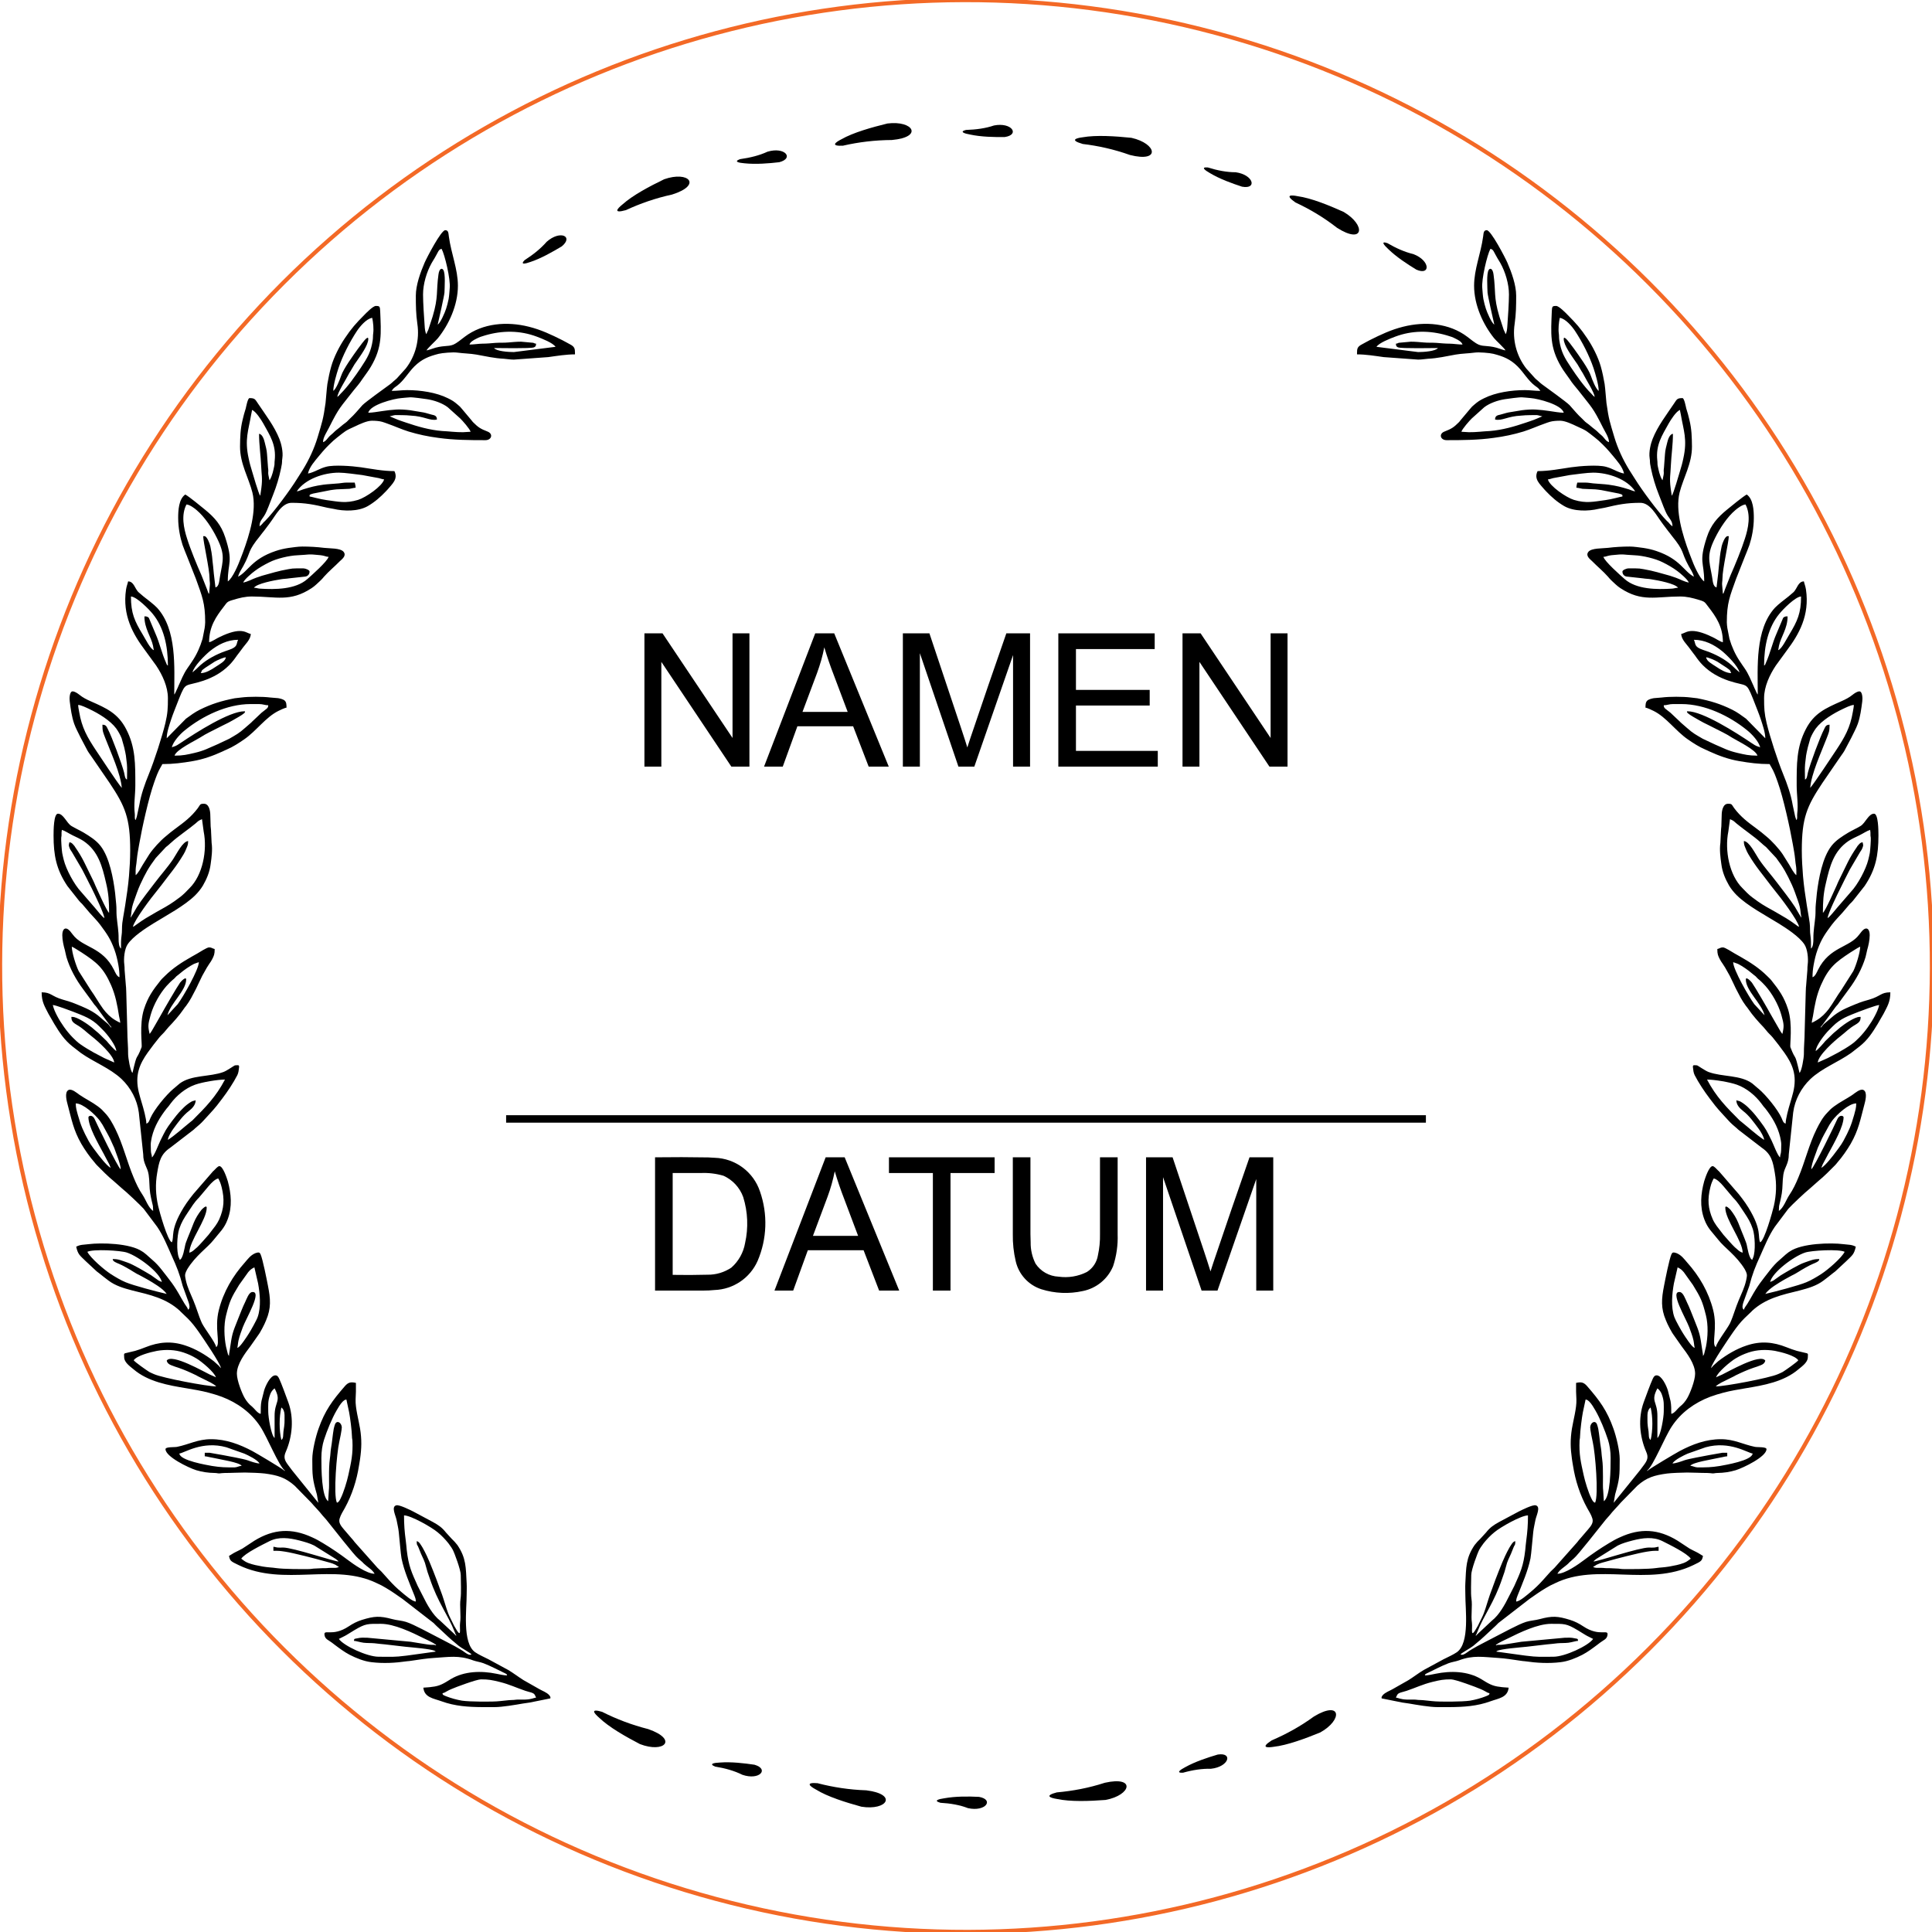 <svg xmlns="http://www.w3.org/2000/svg" xmlns:xlink="http://www.w3.org/1999/xlink" width="90.000mm" height="90.000mm" viewBox="55 55 90 90">
    <circle transform="matrix(0.707,0.707,-0.707,0.707,100,100)" style="stroke:#f36926;stroke-width:0.05mm;fill:none" r="45" cx="0" cy="0"></circle>
    <path style="stroke:none;fill:#000000;fill-rule:evenodd" d="M77.951,134.524L77.472,134.524C76.82,134.519,76.199,134.484,75.557,134.249C75.211,134.122,74.763,134.081,74.722,133.618C74.814,133.618,74.824,133.603,74.926,133.603C75.023,133.598,75.043,133.592,75.114,133.582C75.496,133.547,75.69,133.409,76.005,133.216C76.632,132.844,77.421,132.824,78.129,132.971C78.251,132.997,78.49,133.048,78.623,133.048C78.607,132.971,78.577,132.976,78.511,132.941C78.18,132.783,77.874,132.615,77.528,132.482C77.37,132.421,77.187,132.401,77.034,132.345C76.372,132.095,75.898,132.192,75.221,132.233C74.87,132.253,74.508,132.314,74.157,132.365C74.111,132.375,74.035,132.381,73.974,132.386C73.418,132.467,72.863,132.498,72.308,132.431C71.952,132.391,71.585,132.238,71.285,132.085C71.035,131.953,70.811,131.785,70.587,131.617C70.541,131.581,70.511,131.561,70.46,131.52C70.307,131.403,70.149,131.362,70.119,131.179C70.058,130.848,70.47,131.281,71.254,130.756C71.438,130.634,71.631,130.532,71.86,130.461C72.431,130.283,72.69,130.267,73.276,130.425C73.48,130.481,73.709,130.491,73.907,130.552C74.284,130.67,75.023,131.087,75.44,131.296C75.618,131.382,75.761,131.469,75.939,131.556C76.031,131.601,76.102,131.642,76.189,131.688C76.27,131.734,76.352,131.78,76.428,131.825C76.515,131.876,76.581,131.917,76.662,131.978C76.713,132.014,76.876,132.136,76.963,132.065C76.912,131.999,76.489,131.769,76.372,131.673L76.082,131.428C76.077,131.428,76.066,131.418,76.061,131.413C76.041,131.398,76.041,131.393,76.021,131.377C75.96,131.316,75.919,131.291,75.858,131.23L75.399,130.802C75.374,130.782,75.379,130.787,75.359,130.766C75.298,130.715,75.257,130.659,75.201,130.608L73.755,129.488C73.495,129.305,73.25,129.132,72.975,128.969C72.904,128.928,72.848,128.897,72.777,128.857L72.563,128.755C70.587,127.782,68.235,128.928,66.121,127.91C65.734,127.726,65.719,127.711,65.668,127.482C65.775,127.421,65.846,127.365,65.969,127.304C66.075,127.248,66.182,127.202,66.289,127.141L66.855,126.769C67.746,126.224,68.586,126.173,69.543,126.616C69.716,126.692,69.89,126.789,70.047,126.886C70.445,127.125,70.827,127.385,71.198,127.665C71.468,127.869,72.089,128.312,72.451,128.312C72.344,128.113,72.105,127.991,71.947,127.838C71.896,127.787,71.87,127.752,71.814,127.711C71.758,127.665,71.738,127.64,71.687,127.599C71.509,127.461,70.516,126.183,70.19,125.781L70.017,125.587C69.879,125.404,69.655,125.185,69.497,124.997L68.729,124.213C68.291,123.826,67.939,123.724,67.338,123.642C67.145,123.617,66.61,123.596,66.406,123.596C66.086,123.596,65.8,123.617,65.464,123.617C65.347,123.617,65.307,123.632,65.22,123.637C65.123,123.637,65.103,123.617,65.001,123.617C64.69,123.612,64.426,123.571,64.146,123.489C63.784,123.377,62.71,122.858,62.71,122.507C62.71,122.39,63.137,122.425,63.249,122.4C63.804,122.288,64.212,122.043,64.833,122.043C65.531,122.043,66.167,122.283,66.768,122.603C67.002,122.731,68.082,123.372,68.23,123.495C68.255,123.52,68.25,123.535,68.27,123.505C67.985,123.291,67.45,121.941,67.124,121.453C66.697,120.801,66.055,120.342,65.332,120.067C65.123,119.991,64.94,119.935,64.711,119.874C64.38,119.787,64.039,119.731,63.708,119.675C62.842,119.533,61.9,119.37,61.217,118.784C61.065,118.657,60.785,118.463,60.785,118.234C60.785,118.087,60.739,118.051,60.892,118.025L61.294,117.929C61.472,117.878,61.604,117.827,61.773,117.761C62.399,117.511,62.984,117.46,63.636,117.679C64.115,117.837,64.558,118.102,64.955,118.407L65.189,118.616C65.23,118.662,65.261,118.708,65.296,118.733C65.235,118.469,64.492,117.384,64.263,117.053C64.105,116.829,63.932,116.6,63.738,116.411L63.397,116.085C63.397,116.08,63.392,116.075,63.392,116.075C62.75,115.479,61.986,115.316,61.156,115.113C60.764,115.011,60.372,114.894,60.056,114.654C59.904,114.542,59.766,114.43,59.619,114.313C59.583,114.288,59.547,114.257,59.506,114.227L59.007,113.763C58.707,113.468,58.636,113.448,58.549,113.076C58.753,112.969,58.895,112.989,59.114,112.959C59.715,112.882,61.06,112.913,61.62,113.295C61.671,113.325,61.706,113.351,61.747,113.386C61.793,113.422,61.834,113.453,61.869,113.488L62.104,113.697C62.261,113.829,62.409,113.992,62.536,114.155C62.934,114.67,63.097,114.843,63.443,115.469C63.499,115.566,63.55,115.647,63.606,115.744C63.662,115.831,63.738,115.917,63.764,116.014C63.871,115.938,63.82,115.77,63.779,115.647L63.514,114.914C63.366,114.339,63.239,114.023,62.984,113.463C62.786,113.02,62.597,112.551,62.322,112.149L61.696,111.314C61.533,111.131,60.902,110.535,60.678,110.357L60.286,110.01C60.062,109.832,59.725,109.496,59.517,109.282C59.471,109.236,59.445,109.201,59.405,109.15C59.191,108.91,58.951,108.564,58.788,108.284C58.417,107.637,58.335,107.143,58.152,106.461C58.116,106.324,57.989,105.886,58.188,105.779C58.335,105.697,58.59,105.921,58.707,106.003C58.982,106.191,59.293,106.339,59.557,106.537C59.746,106.68,59.736,106.685,59.883,106.838C60.092,107.052,60.24,107.327,60.372,107.591C60.729,108.309,60.912,109.109,61.223,109.847C61.34,110.133,61.472,110.413,61.645,110.667C61.793,110.886,61.91,111.263,62.134,111.411C62.134,111.334,62.129,111.238,62.124,111.187C62.109,111.09,62.093,111.069,62.078,110.988C62.048,110.856,62.022,110.744,61.997,110.591C61.951,110.306,61.971,110.015,61.925,109.72C61.869,109.358,61.671,109.226,61.671,108.768L61.467,106.828C61.391,106.232,61.09,105.672,60.662,105.264C60.112,104.75,59.379,104.485,58.768,104.052L58.376,103.747C57.994,103.446,57.77,103.095,57.526,102.693C57.49,102.637,57.47,102.591,57.439,102.54L57.261,102.234C57.083,101.883,56.94,101.674,56.94,101.226C57.388,101.226,57.383,101.409,57.928,101.567C58.366,101.69,58.401,101.715,58.799,101.878C58.875,101.909,58.931,101.934,59.007,101.97C59.206,102.061,59.389,102.168,59.562,102.301L60.041,102.708C60.138,102.805,60.158,102.891,60.194,102.851C60.138,102.81,59.578,102.021,59.491,101.909C59.456,101.858,59.425,101.837,59.389,101.791C59.354,101.746,59.338,101.715,59.303,101.669L58.875,101.084C58.539,100.635,58.259,100.126,58.096,99.586C58.065,99.469,58.05,99.378,58.02,99.255C57.964,99.062,57.902,98.797,57.902,98.563C57.902,98.268,58.05,98.145,58.259,98.369L58.391,98.537C58.85,99.154,59.771,99.093,60.311,100.182C60.362,100.284,60.443,100.488,60.566,100.523C60.566,100.325,60.55,100.152,60.515,99.958C60.469,99.699,60.413,99.464,60.326,99.225C60.143,98.726,59.98,98.502,59.664,98.074C59.512,97.875,59.338,97.702,59.17,97.514L58.824,97.107C58.768,97.051,58.722,97.015,58.676,96.954L58.137,96.271C57.622,95.503,57.495,94.841,57.495,93.919C57.495,93.69,57.5,92.905,57.699,92.905C57.958,92.905,58.101,93.338,58.325,93.476C58.508,93.588,58.707,93.674,58.89,93.781C59.175,93.954,59.476,94.138,59.685,94.408C60.102,94.942,60.281,95.93,60.362,96.597L60.413,97.122C60.433,97.315,60.418,97.478,60.433,97.672C60.464,98.038,60.53,98.354,60.525,98.726C60.525,98.904,60.54,99.118,60.637,99.189C60.637,98.965,60.632,98.787,60.662,98.588C60.693,98.42,60.673,98.171,60.698,97.993C60.718,97.814,60.759,97.626,60.785,97.453C60.8,97.351,60.815,97.295,60.83,97.183C60.902,96.714,60.968,96.292,61.009,95.808C61.039,95.436,61.065,95.024,61.065,94.622C61.065,93.104,60.83,92.559,60.107,91.475L59.338,90.354C59.257,90.227,59.16,90.11,59.084,89.983L58.758,89.366C58.656,89.147,58.539,88.949,58.457,88.72C58.34,88.384,58.295,88.032,58.249,87.676C58.228,87.543,58.239,87.207,58.381,87.207C58.483,87.207,58.615,87.299,58.692,87.36C58.86,87.497,59.033,87.584,59.232,87.671C59.955,87.991,60.494,88.226,60.876,88.964C61.319,89.814,61.304,90.604,61.304,91.592C61.304,92.019,61.223,92.483,61.279,92.911C61.294,92.997,61.253,93.15,61.319,93.201C61.34,93.13,61.36,93.099,61.375,93.033L61.487,92.513C61.574,91.999,61.742,91.531,61.935,91.057C62.19,90.431,62.552,89.321,62.704,88.684C62.811,88.226,62.822,87.991,62.822,87.523C62.822,86.983,62.562,86.433,62.272,86L61.757,85.293C61.197,84.549,60.693,83.663,60.871,82.466C60.897,82.298,60.937,82.222,60.968,82.084C61.233,82.084,61.279,82.41,61.442,82.578L61.681,82.782C61.844,82.909,62.185,83.169,62.317,83.312C63.249,84.33,63.117,86.087,63.117,87.355C63.163,87.304,63.193,87.217,63.224,87.151C63.254,87.09,63.29,87.014,63.315,86.948C63.438,86.678,63.55,86.392,63.718,86.148C63.804,86.021,63.876,85.924,63.957,85.797C64.166,85.486,64.324,85.135,64.436,84.758L64.533,84.259C64.543,84.157,64.558,84.101,64.558,83.989C64.558,83.088,64.415,82.772,64.125,81.962L63.713,80.918C63.641,80.735,63.565,80.562,63.504,80.384C63.392,80.042,63.3,79.584,63.3,79.126C63.3,78.78,63.326,78.245,63.631,78.036C63.804,78.128,64.385,78.606,64.553,78.744C65.006,79.116,65.301,79.452,65.49,80.027C65.877,81.209,65.612,81.163,65.612,82.084C65.836,81.937,66.106,81.3,66.223,80.979C66.254,80.903,66.284,80.827,66.315,80.74C66.62,79.915,66.967,78.79,66.758,77.944C66.59,77.272,66.177,76.595,66.182,75.801C66.188,75.352,66.193,75.006,66.3,74.563C66.34,74.38,66.391,74.207,66.447,74.029C66.468,73.947,66.539,73.545,66.625,73.545C66.875,73.545,66.885,73.601,67.018,73.799C67.369,74.324,67.781,74.853,68.016,75.449C68.097,75.653,68.199,76.04,68.153,76.345C68.117,76.559,68.173,76.432,68.092,76.819C68.005,77.242,67.883,77.644,67.725,78.041C67.618,78.301,67.537,78.545,67.425,78.8C67.267,79.182,67.089,79.212,67.089,79.518C67.165,79.467,67.231,79.396,67.287,79.324C67.308,79.304,67.323,79.294,67.343,79.274C67.761,78.856,68.53,77.807,68.825,77.328L69.11,76.88C69.396,76.412,69.64,75.892,69.798,75.363C70.007,74.66,70.058,74.538,70.165,73.774L70.226,73.097C70.236,73.005,70.241,72.959,70.251,72.883C70.302,72.598,70.353,72.338,70.429,72.073C70.552,71.635,70.816,71.121,71.066,70.754C71.361,70.311,71.585,70.057,71.957,69.685C72.059,69.578,72.38,69.252,72.507,69.252C72.685,69.252,72.7,69.272,72.711,69.496C72.751,70.53,72.818,71.172,72.273,72.088C72.151,72.297,72.013,72.465,71.881,72.659C71.82,72.755,71.748,72.852,71.677,72.939L71.468,73.193C70.837,74.008,70.811,73.952,70.322,74.93C70.241,75.098,70.047,75.373,70.047,75.597C70.18,75.561,70.266,75.403,70.358,75.312L70.516,75.174C70.572,75.123,70.597,75.088,70.658,75.042C70.765,74.955,70.877,74.874,70.984,74.777C71.04,74.731,71.096,74.701,71.152,74.65L71.3,74.502C71.504,74.319,71.672,74.11,71.855,73.906C71.865,73.896,71.876,73.881,71.886,73.871C72.049,73.708,72.919,73.086,73.174,72.898C73.235,72.847,73.271,72.822,73.332,72.761C73.388,72.71,73.429,72.684,73.49,72.623L73.902,72.165C74.355,71.584,74.554,70.831,74.442,70.087C74.376,69.624,74.371,69.252,74.371,68.773C74.371,68.279,74.585,67.689,74.778,67.241C74.885,66.996,75.547,65.723,75.741,65.723C75.893,65.723,75.888,65.861,75.909,66.013C76.021,66.833,76.331,67.536,76.331,68.31C76.331,69.216,75.909,70.118,75.404,70.749C75.333,70.846,74.895,71.238,74.87,71.325C74.961,71.304,75.038,71.279,75.114,71.253C75.618,71.07,75.863,71.162,76.117,71.055C76.311,70.968,76.474,70.815,76.642,70.693C77.492,70.046,78.623,69.965,79.636,70.22C80.206,70.362,80.685,70.591,81.194,70.846C81.322,70.907,81.418,70.973,81.551,71.039C81.77,71.151,81.785,71.243,81.785,71.447L81.785,71.457L81.785,71.467L81.785,71.477L81.785,71.487L81.785,71.498L81.785,71.508C81.373,71.508,80.945,71.579,80.543,71.635L78.938,71.752C78.76,71.752,78.633,71.722,78.475,71.712C78.027,71.691,77.62,71.594,77.192,71.518C76.897,71.467,76.611,71.467,76.306,71.426C76.107,71.396,75.593,71.442,75.435,71.482C74.972,71.6,74.651,71.727,74.305,72.068C74.014,72.358,73.821,72.725,73.49,72.974C73.362,73.066,73.332,73.076,73.245,73.209C73.505,73.209,73.714,73.173,73.968,73.173C74.585,73.173,75.323,73.28,75.863,73.55C75.96,73.596,76.031,73.636,76.112,73.687C76.199,73.743,76.245,73.789,76.321,73.85C76.413,73.922,76.443,73.957,76.515,74.044L76.947,74.558C76.983,74.604,76.988,74.614,77.029,74.66C77.284,74.915,77.385,74.976,77.711,75.103C77.986,75.21,77.905,75.505,77.609,75.505C76.866,75.505,76.148,75.5,75.42,75.398C74.946,75.337,74.488,75.24,74.035,75.103C73.693,74.996,73.388,74.853,73.052,74.736C72.965,74.706,72.894,74.675,72.802,74.65C72.655,74.609,72.482,74.599,72.324,74.599C72.095,74.599,71.758,74.757,71.545,74.859C71.066,75.072,71.096,75.078,70.715,75.373L70.531,75.526C70.246,75.79,70.109,75.938,69.869,76.228C69.666,76.478,69.421,76.738,69.345,77.058C69.457,77.048,69.681,76.951,69.783,76.901C69.915,76.839,70.042,76.783,70.195,76.743C70.562,76.646,71.392,76.707,71.814,76.768C72.339,76.845,72.833,76.946,73.373,76.946C73.556,77.318,73.271,77.542,73.052,77.807C73.047,77.807,73.047,77.812,73.042,77.817L72.981,77.883C72.726,78.153,72.451,78.393,72.125,78.581C71.677,78.831,71.02,78.82,70.526,78.703C70.44,78.683,70.327,78.673,70.246,78.652C69.63,78.505,69.228,78.423,68.586,78.423C68.128,78.423,67.842,79.004,67.608,79.314C67.552,79.391,67.511,79.452,67.45,79.528C67.394,79.605,67.349,79.666,67.293,79.737C67.231,79.808,67.186,79.874,67.13,79.946C66.488,80.735,66.717,80.669,66.335,81.366C66.244,81.529,66.137,81.677,66.091,81.865C66.564,81.616,66.722,81.046,67.837,80.669C68.031,80.603,68.209,80.562,68.433,80.526C68.632,80.501,68.886,80.46,69.085,80.46C69.411,80.46,69.772,80.48,70.098,80.521C70.358,80.552,70.857,80.526,71.005,80.704C71.152,80.888,70.939,81.041,70.827,81.147C70.587,81.392,70.317,81.611,70.088,81.871L70.037,81.932C69.94,82.044,69.828,82.135,69.722,82.237C69.66,82.293,69.579,82.359,69.513,82.4C68.515,83.057,67.858,82.787,66.737,82.787C66.417,82.787,66.162,82.853,65.857,82.945C65.556,83.032,65.587,83.057,65.413,83.276C65.067,83.724,64.741,84.188,64.741,84.916C64.853,84.906,65.113,84.722,65.24,84.671C65.296,84.651,65.337,84.625,65.403,84.595C66.32,84.198,66.473,84.508,66.681,84.529C66.681,84.794,66.412,85.023,66.274,85.226C66.198,85.338,66.111,85.435,66.035,85.542C65.923,85.705,65.811,85.853,65.673,85.99C65.332,86.331,64.93,86.555,64.466,86.713C63.601,86.998,63.667,86.739,63.346,87.533L63.117,88.119C63.066,88.251,63.02,88.373,62.974,88.511C62.893,88.765,62.766,89.117,62.766,89.392L63.662,88.48C63.871,88.328,64.069,88.18,64.303,88.063C64.858,87.788,65.317,87.65,65.933,87.528C66.035,87.513,66.157,87.503,66.244,87.492C66.585,87.447,67.242,87.447,67.583,87.492C67.69,87.503,67.837,87.513,67.955,87.523C68.051,87.538,68.209,87.579,68.265,87.64C68.342,87.711,68.347,87.823,68.347,87.966C68.27,87.971,68.036,88.083,67.965,88.119C67.374,88.414,66.941,89.051,66.381,89.438C66.116,89.621,65.851,89.794,65.551,89.921C65.485,89.947,65.439,89.972,65.373,90.003C64.93,90.207,64.461,90.375,63.977,90.456C63.499,90.538,63.076,90.594,62.562,90.594C62.547,90.639,62.516,90.68,62.491,90.726C62.358,90.945,62.272,91.194,62.185,91.439C61.925,92.167,61.62,93.547,61.482,94.336C61.457,94.464,61.442,94.566,61.421,94.688C61.401,94.82,61.386,94.902,61.375,95.029C61.365,95.141,61.35,95.268,61.33,95.39C61.314,95.508,61.319,95.645,61.319,95.767C61.421,95.706,61.579,95.406,61.65,95.284L61.956,94.795C62.134,94.53,62.47,94.163,62.715,93.965C62.867,93.837,63.005,93.72,63.168,93.603C63.575,93.303,63.906,93.058,64.212,92.651C64.339,92.478,64.303,92.442,64.502,92.442C64.741,92.442,64.797,92.778,64.797,92.977L64.813,93.496C64.818,93.593,64.833,93.634,64.833,93.756L64.858,94.265C64.904,94.581,64.858,94.932,64.813,95.253C64.767,95.63,64.624,95.956,64.451,96.256C64.349,96.424,64.227,96.572,64.09,96.709C63.601,97.193,62.74,97.651,62.144,98.018C61.793,98.237,61.187,98.624,60.942,98.996C60.8,99.21,60.754,99.653,60.79,99.923C60.8,100.004,60.805,100.08,60.805,100.187L60.866,100.941C60.881,101.033,60.871,101.109,60.881,101.201L60.932,103.054C60.932,103.406,60.973,103.762,60.968,104.108C60.968,104.271,61.07,104.903,61.172,104.979C61.416,103.93,61.324,104.495,61.594,103.788C61.635,103.686,61.477,102.739,61.706,102.015C61.89,101.445,62.119,101.124,62.485,100.666C62.536,100.6,62.618,100.529,62.684,100.462C63.046,100.101,63.478,99.821,63.921,99.571C64.018,99.52,64.095,99.469,64.191,99.418C64.303,99.357,64.634,99.133,64.741,99.133C64.858,99.133,64.889,99.184,65.001,99.21C65.001,99.459,64.965,99.525,64.879,99.693C64.838,99.775,64.802,99.821,64.757,99.887C64.711,99.953,64.685,100.004,64.639,100.07L64.421,100.457C64.349,100.605,64.288,100.727,64.222,100.87C64.186,100.946,64.161,101.007,64.12,101.084L63.911,101.481C63.876,101.542,63.835,101.603,63.799,101.669C63.759,101.73,63.713,101.791,63.672,101.853C63.626,101.909,63.585,101.959,63.545,102.021C63.371,102.28,63.076,102.616,62.852,102.846L62.715,103.008C62.623,103.131,62.521,103.207,62.424,103.324L62.154,103.665C61.783,104.159,61.396,104.638,61.396,105.331C61.396,105.728,61.513,106.054,61.604,106.374C61.681,106.624,61.818,107.118,61.818,107.342C61.935,107.311,61.961,107.184,62.007,107.082C62.175,106.7,62.725,106.018,63.081,105.718C63.081,105.718,63.086,105.712,63.091,105.712L63.371,105.473C63.921,105.066,64.772,105.173,65.408,104.938C65.576,104.877,65.923,104.628,65.943,104.628C66.07,104.628,66.152,104.582,66.137,104.719C66.121,104.857,66.111,104.974,66.055,105.086C65.872,105.443,65.597,105.855,65.357,106.171C65.271,106.288,65.195,106.385,65.103,106.502C64.904,106.751,64.685,106.97,64.477,107.204C64.359,107.337,64.222,107.449,64.09,107.561C64.059,107.586,64.049,107.607,64.013,107.632L62.928,108.467C62.475,108.773,62.409,109.124,62.322,109.639C62.231,110.163,62.251,110.657,62.368,111.182C62.429,111.446,62.806,112.801,63.005,112.872C63.132,112.612,62.903,112.317,63.55,111.258C63.646,111.1,63.738,110.973,63.845,110.83C63.906,110.754,63.947,110.698,64.008,110.621L64.925,109.562C64.94,109.547,64.93,109.557,64.955,109.537C64.955,109.532,64.97,109.521,64.976,109.516C65.032,109.465,65.144,109.323,65.22,109.323C65.388,109.323,65.571,109.893,65.612,110.026C65.77,110.601,65.826,111.212,65.607,111.798C65.449,112.231,65.225,112.409,64.955,112.755C64.67,113.122,64.115,113.483,63.723,114.125C63.687,114.181,63.641,114.288,63.626,114.364C63.611,114.425,63.641,114.568,63.657,114.639C63.733,114.985,63.876,115.26,64.008,115.581C64.135,115.877,64.283,116.365,64.359,116.528C64.38,116.574,64.39,116.605,64.41,116.645C64.573,116.956,65.016,117.506,65.072,117.756C65.286,117.598,64.976,116.885,65.195,116.024C65.408,115.179,65.841,114.441,66.412,113.804C66.539,113.656,66.661,113.493,66.844,113.402C66.885,113.381,66.921,113.366,66.967,113.356C67.043,113.336,67.094,113.336,67.135,113.422C67.242,113.656,67.43,114.629,67.481,114.889C67.603,115.505,67.639,115.938,67.394,116.508C67.343,116.63,67.303,116.722,67.242,116.834C67.211,116.9,67.191,116.926,67.155,116.992C67.13,117.043,67.099,117.094,67.068,117.139L66.671,117.705C66.417,118.041,66.035,118.535,66.035,118.993C66.035,119.309,66.274,119.915,66.401,120.129C66.493,120.286,66.6,120.414,66.743,120.526C66.85,120.612,67.002,120.847,67.145,120.862C67.145,120.658,67.145,120.434,67.18,120.266L67.303,119.777C67.364,119.563,67.593,119.069,67.827,119.069C67.929,119.069,67.97,119.151,68.011,119.237C68.107,119.436,68.347,120.098,68.433,120.332C68.698,121.066,68.622,121.921,68.316,122.624C68.204,122.873,68.25,123.016,68.413,123.235C68.484,123.332,68.54,123.403,68.611,123.5L69.828,125.007L69.762,124.62C69.553,123.892,69.548,123.739,69.548,122.97C69.548,122.578,69.706,121.926,69.839,121.554C70.134,120.714,70.485,120.241,71.051,119.589C71.208,119.405,71.32,119.36,71.58,119.421C71.58,119.553,71.58,119.691,71.58,119.823L71.565,120.195C71.55,120.597,71.708,121.147,71.774,121.554C71.855,122.064,71.845,122.456,71.774,122.96C71.758,123.087,71.743,123.148,71.723,123.276C71.616,123.968,71.397,124.64,71.066,125.246C70.974,125.414,70.877,125.552,70.821,125.74C70.76,125.934,70.888,126.087,71.015,126.239L71.356,126.636C71.417,126.698,71.473,126.774,71.529,126.845L72.583,128.032C72.65,128.098,72.706,128.149,72.772,128.215L73.128,128.612C73.306,128.811,73.495,128.994,73.704,129.167C73.841,129.279,74.203,129.605,74.371,129.605C74.371,129.488,74.34,129.417,74.305,129.325C74.08,128.76,73.826,128.19,73.704,127.594C73.663,127.375,73.612,126.672,73.576,126.372C73.556,126.173,73.505,125.985,73.475,125.812C73.429,125.587,73.215,125.19,73.459,125.124C73.597,125.083,74.111,125.343,74.254,125.414L75.16,125.898C75.42,126.041,75.588,126.153,75.776,126.392L76.041,126.682C76.133,126.769,76.229,126.871,76.306,126.973C76.723,127.584,76.698,128.027,76.739,128.755C76.749,128.959,76.739,129.086,76.739,129.274C76.744,129.941,76.52,131.54,77.136,131.968C77.299,132.08,77.558,132.197,77.752,132.294L78.363,132.625C78.465,132.686,78.567,132.732,78.674,132.793C78.923,132.941,79.142,133.114,79.387,133.267L80.13,133.689C80.283,133.776,80.456,133.832,80.578,133.959L80.624,134.02C80.649,134.071,80.639,134.051,80.639,134.117L79.682,134.31C79.59,134.326,79.468,134.341,79.366,134.356C79.015,134.417,78.399,134.524,78.032,134.524L77.951,134.524zM65.52,85.618C65.505,85.802,65.245,85.929,65.032,86.072C64.853,86.194,64.583,86.357,64.354,86.357C64.441,86.189,64.339,86.275,64.563,86.107L65.001,85.822C65.128,85.751,65.388,85.634,65.52,85.618zM68.255,120.918C68.255,121.305,68.265,121.285,68.204,121.682C68.184,121.85,68.214,122.003,68.107,122.079C68,121.631,68,121.015,68.107,120.567C68.199,120.628,68.255,120.765,68.255,120.918zM67.792,119.675C68.123,120.302,67.786,120.266,67.792,120.974C67.792,121.31,67.792,121.651,67.792,121.987C67.634,121.875,67.496,121.01,67.496,120.77C67.496,120.449,67.471,120.276,67.583,119.966C67.618,119.849,67.705,119.736,67.792,119.675zM66.091,84.804C65.994,85.007,66.096,85.13,65.658,85.277C65.546,85.313,65.439,85.354,65.332,85.394C64.93,85.557,64.517,85.792,64.212,86.102C64.166,86.148,64.14,86.174,64.095,86.209C64.044,86.25,64.013,86.286,63.967,86.321C64.033,86.026,64.558,85.512,64.782,85.328C65.149,85.033,65.587,84.804,66.091,84.804zM59.119,107.047C59.119,107.479,59.562,108.248,59.797,108.686C59.827,108.742,59.848,108.773,59.873,108.829L60.092,109.241C60.118,109.302,60.128,109.343,60.158,109.399C60.062,109.369,59.878,109.155,59.802,109.068L59.603,108.824C59.486,108.676,59.206,108.304,59.13,108.152C58.87,107.668,58.773,107.454,58.626,106.935C58.575,106.741,58.529,106.614,58.529,106.4C58.87,106.4,59.43,106.914,59.649,107.204C59.751,107.347,59.812,107.449,59.893,107.607C60.153,108.08,60.102,107.984,60.321,108.472L60.494,108.946C60.54,109.078,60.622,109.318,60.622,109.471C60.484,109.374,59.517,107.378,59.41,107.133C59.308,106.909,59.119,106.975,59.119,107.047zM61.783,83.714L61.727,83.714C61.727,84.284,62.042,84.666,62.129,85.084C62.144,85.15,62.149,85.242,62.17,85.287C62.007,85.247,61.783,84.778,61.645,84.554C61.268,83.928,61.1,83.566,61.1,82.787C61.37,82.797,61.951,83.393,62.119,83.602C62.623,84.218,62.822,85.074,62.822,86.005C62.76,85.97,62.771,85.949,62.74,85.883C62.526,85.41,62.445,84.972,62.241,84.513L61.935,83.785C61.91,83.75,61.839,83.714,61.783,83.714zM79.275,70.917C79.061,70.917,78.872,70.938,78.679,70.953C78.475,70.973,78.276,70.958,78.073,70.973C77.884,70.988,77.686,71.009,77.477,71.009C77.309,71.009,77.07,71.05,76.871,71.05C76.902,70.932,77.07,70.836,77.177,70.785C77.319,70.708,77.441,70.668,77.604,70.622C78.404,70.388,79.224,70.388,80.008,70.683C80.262,70.78,80.751,70.968,80.879,71.156L78.938,71.401C78.664,71.401,78.124,71.36,78.017,71.213C78.215,71.213,79.713,71.243,79.87,71.182C79.947,71.151,79.972,71.116,79.972,71.009C79.891,71.004,79.906,70.988,79.835,70.968L79.275,70.917zM64.263,99.821C64.263,100.162,63.534,101.435,63.28,101.776L62.801,102.296C62.928,101.751,63.672,101.15,63.672,100.63C63.672,100.473,63.448,100.697,63.387,100.778C63.244,100.977,62.633,102.031,62.48,102.311L62.185,102.825C62.129,102.922,62.037,103.09,61.971,103.166C61.885,102.805,61.895,102.718,62.012,102.301C62.032,102.214,62.068,102.133,62.093,102.051C62.261,101.603,62.552,101.124,62.878,100.804C62.944,100.737,62.979,100.702,63.051,100.641C63.122,100.59,63.158,100.539,63.219,100.478C63.285,100.422,63.351,100.381,63.417,100.32C63.55,100.203,63.835,100.004,64.008,99.917C64.095,99.872,64.181,99.856,64.263,99.821zM64.762,122.675L64.538,122.675L64.538,122.838C64.614,122.843,64.685,122.863,64.757,122.878C64.823,122.894,64.909,122.904,64.991,122.924C65.266,122.99,66.137,123.118,66.259,123.281C66.142,123.291,66.03,123.357,65.923,123.357C65.505,123.357,65.296,123.357,64.884,123.291C64.634,123.245,63.382,123.041,63.356,122.71C63.58,122.69,64.421,122.104,65.546,122.42L66.381,122.715C66.549,122.787,67.002,123.006,67.089,123.174C66.926,123.169,66.661,123.072,66.534,123.026C66.33,122.955,65.632,122.833,65.373,122.782L64.762,122.675zM72.339,69.807C72.385,70.011,72.415,70.326,72.385,70.535C72.369,70.637,72.38,70.734,72.364,70.836C72.283,71.386,72.125,71.656,71.809,72.129C71.555,72.511,71.203,73.01,70.872,73.336C70.791,73.417,70.801,73.428,70.715,73.489C70.73,73.275,71.122,72.674,71.229,72.455C71.264,72.389,71.285,72.353,71.326,72.292L71.519,71.966C71.56,71.905,71.585,71.874,71.626,71.813C71.784,71.579,72.156,71.085,72.156,70.79C72.156,70.576,71.83,71.044,71.794,71.09C71.753,71.146,71.723,71.182,71.682,71.238C71.453,71.559,71,72.175,70.888,72.516C70.832,72.679,70.658,73.127,70.526,73.209C70.526,72.929,70.679,72.419,70.765,72.155C70.964,71.564,71.295,70.922,71.631,70.413C71.764,70.214,72.069,69.843,72.339,69.807zM58.381,102.372L58.325,102.372C58.325,102.54,58.371,102.616,58.549,102.723C58.895,102.927,58.982,103.049,59.262,103.268C59.547,103.487,60.296,104.154,60.321,104.495L59.853,104.287C59.761,104.241,59.705,104.205,59.619,104.164C59.349,104.032,58.748,103.686,58.554,103.492C58.493,103.431,58.447,103.385,58.386,103.329C58.106,103.044,57.841,102.667,57.658,102.316C57.577,102.158,57.505,102.01,57.459,101.817C57.612,101.827,58.284,102.082,58.417,102.133C58.901,102.326,59.262,102.443,59.634,102.82C59.69,102.876,59.736,102.917,59.792,102.978C59.995,103.177,60.408,103.706,60.418,103.961C60.331,103.915,60.051,103.599,59.97,103.497L59.634,103.171C59.583,103.115,59.557,103.105,59.506,103.059L59.267,102.856C59.084,102.708,58.6,102.372,58.381,102.372zM74.87,70.566C74.809,70.52,74.788,70.291,74.783,70.194C74.753,69.817,74.707,69.074,74.707,68.717C74.707,68.228,74.875,67.668,75.109,67.251C75.155,67.164,75.201,67.108,75.247,67.022C75.404,66.762,75.43,66.604,75.573,66.594C75.72,66.869,75.995,68.009,75.949,68.427C75.939,68.514,75.939,68.61,75.929,68.682C75.919,68.784,75.914,68.834,75.898,68.931C75.863,69.099,75.827,69.247,75.781,69.384C75.725,69.558,75.522,70.036,75.389,70.123C75.44,69.909,75.7,68.753,75.705,68.626C75.71,68.407,75.761,67.74,75.649,67.572C75.583,67.47,75.46,67.51,75.425,67.791C75.313,68.59,75.43,68.819,75.155,69.741L74.951,70.367C74.921,70.444,74.88,70.484,74.87,70.566zM67.068,75.21C67.068,75.719,67.145,76.218,67.165,76.687C67.18,77.109,67.237,77.267,67.175,77.736C67.165,77.838,67.135,77.99,67.124,78.092C67.124,78.087,67.124,78.082,67.119,78.082C67.063,78.067,66.758,77.007,66.743,76.957C66.681,76.753,66.631,76.585,66.585,76.361C66.386,75.465,66.575,75.057,66.702,74.303C66.712,74.227,66.737,74.176,66.737,74.1C66.9,74.135,67.18,74.573,67.262,74.721C67.578,75.291,67.873,75.724,67.797,76.447C67.781,76.554,67.797,76.615,67.776,76.707C67.736,76.901,67.685,77.15,67.583,77.328C67.562,77.364,67.568,77.354,67.552,77.369C67.445,76.906,67.527,77.069,67.486,76.789L67.44,76.167C67.43,75.964,67.374,75.78,67.333,75.612C67.303,75.48,67.221,75.22,67.068,75.21zM58.345,99.098C58.427,99.138,58.493,99.174,58.57,99.225L58.799,99.368C59.496,99.826,59.812,100.07,60.174,100.89C60.382,101.369,60.464,101.817,60.545,102.331C60.561,102.418,60.596,102.55,60.601,102.647C60.52,102.606,60.459,102.576,60.372,102.525C60.148,102.392,59.965,102.209,59.807,102C59.598,101.715,59.435,101.409,59.226,101.119L58.666,100.238C58.539,99.984,58.345,99.368,58.345,99.098zM69.141,81.478C68.555,81.478,68.693,81.463,68.102,81.58L67.792,81.657C67.303,81.799,67.114,81.82,66.62,82.044C66.544,82.079,66.417,82.12,66.33,82.14C66.371,81.998,66.753,81.682,66.865,81.601C67.068,81.448,67.308,81.31,67.547,81.193C67.883,81.02,68.474,80.883,68.846,80.867C69.436,80.842,69.294,80.796,69.92,80.862C69.997,80.872,70.037,80.878,70.109,80.898C70.18,80.918,70.226,80.939,70.307,80.939C70.256,81.147,69.508,81.809,69.314,81.978C68.764,82.461,67.822,82.466,67.109,82.421C66.982,82.41,66.941,82.38,66.829,82.38C66.962,82.186,67.761,82.034,68.097,81.983C68.219,81.962,68.357,81.962,68.464,81.942L69.212,81.86C69.329,81.85,69.421,81.759,69.421,81.626C69.421,81.555,69.233,81.478,69.141,81.478zM59.069,113.315C59.328,113.178,60.617,113.249,60.917,113.351C61.452,113.529,62.44,114.273,62.541,114.721C62.491,114.695,62.455,114.685,62.399,114.66L62.032,114.4C61.747,114.232,61.212,113.906,60.937,113.814C60.632,113.712,60.535,113.651,60.25,113.651C60.255,113.733,60.306,113.758,60.367,113.794C60.428,113.824,60.479,113.85,60.545,113.875C60.673,113.921,61.09,114.16,61.212,114.242C61.319,114.313,61.421,114.364,61.543,114.425L61.879,114.609C62.134,114.761,62.587,115.016,62.766,115.276C62.297,115.169,61.212,114.884,60.851,114.731C60.637,114.644,60.362,114.481,60.158,114.349C59.837,114.14,59.216,113.6,59.069,113.315zM75.613,133.878C75.72,133.852,75.73,133.832,75.817,133.786C75.883,133.75,75.949,133.715,76.026,133.684C76.234,133.592,77.207,133.231,77.406,133.231C77.762,133.231,77.91,133.261,78.266,133.348C78.74,133.465,79.025,133.613,79.478,133.766C79.662,133.827,79.85,133.847,79.906,133.944C79.937,133.995,79.952,134.036,79.972,134.081C79.855,134.092,79.774,134.163,79.458,134.173C79.356,134.178,79.244,134.173,79.142,134.173C79.02,134.173,78.974,134.193,78.847,134.193C78.77,134.193,78.664,134.204,78.577,134.214C78.506,134.224,78.358,134.234,78.287,134.244C77.956,134.285,76.871,134.275,76.525,134.224C76.28,134.183,76.005,134.107,75.786,134.02C75.649,133.964,75.618,133.954,75.613,133.878zM65.668,118.163C65.643,118.138,65.668,118.173,65.643,118.127C65.632,118.117,65.622,118.097,65.617,118.082L65.531,117.74C65.439,117.282,65.419,116.727,65.531,116.274C65.699,115.602,65.775,115.449,66.137,114.858L66.559,114.267C66.656,114.15,66.717,114.104,66.85,114.038L67.023,114.787C67.109,115.265,67.17,115.882,67.002,116.355C66.956,116.493,66.671,117.002,66.59,117.124C66.559,117.17,66.539,117.201,66.508,117.251C66.478,117.302,66.462,117.318,66.427,117.369C66.361,117.47,66.162,117.761,66.055,117.791C66.081,117.684,66.086,117.552,66.111,117.44C66.157,117.231,66.238,117.027,66.31,116.829C66.457,116.427,67.242,115.123,66.743,115.189C66.59,115.209,66.493,115.505,66.412,115.673C66.315,115.861,66.182,116.218,66.096,116.427C65.806,117.15,65.816,117.124,65.699,117.913C65.688,117.99,65.668,118.066,65.668,118.163zM71.524,77.481C71.397,77.481,71.264,77.481,71.137,77.481C71.015,77.481,70.893,77.507,70.786,77.517C70.546,77.542,70.302,77.547,70.068,77.578C69.671,77.634,69.487,77.685,69.121,77.797C69.034,77.822,68.922,77.883,68.825,77.888C69.212,77.313,70.083,77.018,70.786,77.018C71.051,77.018,71.59,77.094,71.876,77.13L72.644,77.272C72.721,77.293,72.828,77.328,72.894,77.333C72.813,77.644,72.044,78.174,71.682,78.286C71.107,78.459,70.781,78.372,70.21,78.296C69.92,78.26,69.518,78.138,69.421,78.128C69.421,78.041,69.401,78.046,69.594,77.99L70.399,77.832C70.48,77.822,70.592,77.802,70.674,77.797L71.28,77.771C71.356,77.761,71.463,77.725,71.565,77.72C71.565,77.624,71.545,77.563,71.524,77.481zM62.766,118.382C62.791,118.494,62.867,118.555,62.974,118.596C63.081,118.642,63.209,118.682,63.305,118.713C63.596,118.81,63.871,118.937,64.146,119.069C64.181,119.09,64.176,119.09,64.217,119.11L64.813,119.405C64.879,119.441,65.037,119.533,65.072,119.584C64.65,119.584,62.592,119.197,62.175,119.013C62.104,118.978,62.027,118.952,61.956,118.912C61.823,118.83,61.294,118.458,61.228,118.367C61.375,118.148,62.017,117.985,62.312,117.929C62.725,117.857,63.153,117.873,63.55,118.005C63.789,118.087,63.942,118.158,64.156,118.285C64.395,118.428,64.996,118.932,65.057,119.161C64.976,119.115,64.858,119.074,64.777,119.034C64.522,118.917,63,118.031,62.766,118.382zM59.771,88.76C59.771,89.086,59.807,89.122,59.904,89.382C60.168,90.069,60.622,91.042,60.673,91.704C60.449,91.439,59.634,90.196,59.476,89.962C59.063,89.341,58.809,88.893,58.687,88.159C58.671,88.063,58.641,87.925,58.641,87.839C58.773,87.839,59.023,87.966,59.155,88.027C59.578,88.226,60.128,88.552,60.413,88.934C60.505,89.061,60.606,89.239,60.668,89.397L60.785,89.814C60.876,90.207,60.866,90.191,60.912,90.594C60.932,90.787,60.917,91.108,60.917,91.312C60.825,91.291,60.815,91.138,60.78,90.986C60.673,90.568,60.219,89.341,60.026,88.969C59.965,88.852,59.944,88.76,59.771,88.76zM65.169,109.898C65.245,110.041,65.281,110.127,65.327,110.311C65.464,110.866,65.439,111.288,65.21,111.808C65.169,111.9,65.088,112.032,65.032,112.108L64.711,112.526C64.599,112.653,64.288,113.01,64.181,113.106L64.12,113.157C64.028,113.239,63.952,113.32,63.82,113.356C63.82,112.811,64.629,111.818,64.629,111.263C64.629,111.1,64.405,111.334,64.38,111.365C64.237,111.548,64.12,111.737,64.028,111.956L63.891,112.302C63.845,112.409,63.804,112.511,63.759,112.628C63.738,112.689,63.713,112.735,63.692,112.801C63.667,112.867,63.646,112.918,63.631,112.984C63.601,113.106,63.524,113.646,63.371,113.687C63.361,113.636,63.356,113.636,63.336,113.595C63.209,113.29,63.249,112.551,63.346,112.256C63.453,111.935,63.57,111.752,63.753,111.477C63.932,111.212,64.039,111.019,64.268,110.789L64.731,110.239C64.736,110.234,64.736,110.229,64.741,110.229C64.828,110.122,65.032,109.914,65.169,109.898zM64.522,79.976L64.466,79.976C64.466,80.251,64.762,81.494,64.762,81.957C64.762,82.095,64.792,82.151,64.772,82.298L64.741,82.66C64.69,82.619,64.711,82.634,64.685,82.568C64.67,82.517,64.665,82.507,64.645,82.456L64.39,81.809C64.171,81.316,63.865,80.572,63.713,80.083C63.56,79.61,63.428,78.993,63.687,78.5C63.84,78.51,64.064,78.678,64.161,78.764C64.538,79.08,64.879,79.605,65.098,80.048C65.5,80.847,65.388,81.091,65.251,81.835C65.21,82.034,65.22,82.314,65.037,82.365L64.96,81.718C64.955,81.636,64.94,81.473,64.93,81.397C64.874,80.964,64.899,80.918,64.797,80.44C64.767,80.317,64.645,79.976,64.522,79.976zM65.48,105.29C65.057,106.094,64.578,106.578,63.962,107.194C63.921,107.23,63.911,107.235,63.871,107.266C63.504,107.561,63.209,107.841,62.822,108.101C62.822,107.968,63,107.678,63.076,107.581C63.295,107.286,63.514,106.97,63.809,106.746C63.957,106.629,64.115,106.466,64.115,106.252C64.013,106.303,64.013,106.232,63.728,106.446C63.611,106.532,63.529,106.624,63.422,106.731C63.295,106.858,63.132,107.067,63.02,107.215C62.71,107.632,62.715,107.648,62.475,108.126C62.389,108.299,62.195,108.834,62.078,108.915C62.063,108.681,62.022,108.859,62.022,108.304C62.022,108.208,62.058,108.045,62.073,107.968C62.195,107.459,62.455,107.031,62.771,106.629C62.811,106.583,62.827,106.573,62.862,106.522C62.898,106.476,62.918,106.446,62.949,106.405C63.224,106.038,63.631,105.692,64.09,105.529C64.431,105.407,65.144,105.29,65.48,105.29zM71.137,120.195L71.264,120.791C71.31,121.02,71.392,121.666,71.397,121.931C71.397,122.023,71.412,122.018,71.417,122.099C71.448,122.746,71.361,123.102,71.229,123.708C71.163,124.014,71.005,124.533,70.867,124.803C70.827,124.885,70.781,124.981,70.694,125.002C70.521,124.64,70.689,122.675,70.801,122.186C70.832,122.059,70.928,121.58,70.923,121.483C70.903,121.254,70.679,121.142,70.602,121.361C70.582,121.417,70.557,121.509,70.546,121.565C70.496,121.84,70.47,122.191,70.419,122.471C70.394,122.624,70.394,122.777,70.368,122.94C70.292,123.474,70.353,124.197,70.317,124.442L70.287,124.931C69.976,124.722,69.971,123.408,69.971,122.914C69.971,122.609,70.017,122.308,70.093,122.074C70.231,121.646,70.46,121.086,70.674,120.714C70.755,120.572,70.857,120.398,70.969,120.286C71.025,120.241,71.051,120.205,71.137,120.195zM73.154,74.395C73.495,74.314,73.281,74.339,73.744,74.339C73.902,74.339,73.989,74.349,74.131,74.36C74.783,74.39,75.028,74.619,75.354,74.543C75.354,74.37,75.247,74.344,75.104,74.314C74.956,74.278,74.855,74.237,74.722,74.212L74.101,74.11C73.912,74.085,73.632,74.064,73.449,74.079C73.118,74.11,73.128,74.1,72.797,74.151C72.573,74.181,72.38,74.222,72.156,74.227C72.242,73.85,73.352,73.57,73.688,73.545C73.816,73.535,73.979,73.514,74.096,73.509C74.208,73.499,74.763,73.575,74.895,73.596C75.231,73.647,75.603,73.779,75.853,73.967L76.438,74.492C76.54,74.589,76.891,74.986,76.922,75.113L76.571,75.134C76.403,75.134,76.24,75.128,76.077,75.113C75.934,75.098,75.746,75.088,75.593,75.078C75.017,75.032,74.452,74.869,73.912,74.685C73.785,74.645,73.663,74.599,73.531,74.553L73.154,74.395zM72.1,131.291C71.881,131.291,71.84,131.276,71.631,131.321C71.519,131.347,71.494,131.321,71.489,131.438C71.58,131.438,71.758,131.5,71.937,131.525C72.1,131.545,72.283,131.535,72.446,131.55C72.599,131.571,72.777,131.586,72.93,131.601L73.897,131.713C74.182,131.744,75.084,131.81,75.257,131.907C75.292,131.927,75.282,131.922,75.298,131.938L74.162,132.095C74.07,132.106,74.024,132.116,73.933,132.126C73.327,132.202,73.261,132.177,72.634,132.177C72.1,132.177,71,131.663,70.786,131.347C70.908,131.281,71.035,131.23,71.152,131.158C71.275,131.082,71.392,131.011,71.509,130.939C72.038,130.624,72.125,130.644,72.746,130.644C73.362,130.644,74.198,131.046,74.737,131.316C74.941,131.418,75.114,131.484,75.318,131.622C75.282,131.673,75.323,131.627,75.206,131.622C75.17,131.622,75.129,131.622,75.094,131.622C74.936,131.622,74.33,131.505,74.126,131.479L72.1,131.291zM58.233,94.235C58.208,94.362,58.188,94.362,58.233,94.479C58.264,94.571,58.3,94.616,58.351,94.693L58.829,95.508C58.839,95.528,58.844,95.533,58.855,95.559L58.941,95.727C58.982,95.808,59.013,95.869,59.053,95.946C59.13,96.098,59.196,96.236,59.272,96.378C59.41,96.664,59.843,97.544,59.863,97.769C59.746,97.702,59.537,97.417,59.41,97.275L58.783,96.551C58.457,96.21,58.076,95.492,57.969,95.054C57.938,94.942,57.923,94.851,57.897,94.734C57.877,94.622,57.841,94.112,57.852,94.021C57.867,93.949,57.867,93.924,57.867,93.848C57.862,93.751,57.877,93.735,57.882,93.659C58.014,93.695,58.208,93.827,58.386,93.914C58.559,93.995,58.732,94.077,58.885,94.173C59.578,94.642,59.761,95.345,59.944,96.144C60.062,96.638,60.082,97.01,60.082,97.524C59.965,97.438,59.501,96.373,59.44,96.246C59.405,96.164,59.379,96.098,59.344,96.027L58.926,95.172C58.809,94.932,58.656,94.683,58.503,94.464C58.473,94.418,58.473,94.408,58.432,94.367C58.376,94.306,58.335,94.245,58.233,94.235zM67.736,127.054L67.736,127.242C68.011,127.242,68.005,127.242,68.286,127.283C68.683,127.344,69.742,127.619,70.114,127.726C70.317,127.787,70.445,127.803,70.628,127.894C70.694,127.93,70.709,127.96,70.786,127.981C70.725,128.062,70.506,128.032,70.414,128.037C70.271,128.037,70.261,128.057,70.012,128.052L69.604,128.072C69.523,128.078,69.513,128.088,69.421,128.093C69.034,128.098,68.224,128.098,67.858,128.047C67.664,128.016,67.517,128.022,67.242,127.976C66.992,127.93,66.788,127.894,66.559,127.808C66.391,127.741,66.335,127.675,66.238,127.609C66.412,127.354,67.221,126.962,67.552,126.794C67.99,126.575,68.479,126.642,68.937,126.759C69.202,126.83,69.416,126.886,69.64,126.998L70.643,127.624C70.679,127.655,70.745,127.701,70.771,127.741C70.526,127.731,68.657,127.09,68.179,127.09C68.107,127.095,68.011,127.095,67.939,127.09C67.868,127.085,67.807,127.059,67.736,127.054zM66.666,87.798L67.068,87.798C67.252,87.798,67.338,87.854,67.496,87.854C67.496,87.997,67.415,88.012,67.211,88.18C67.206,88.18,67.201,88.185,67.201,88.19C67.196,88.19,67.196,88.195,67.191,88.195C67.186,88.2,67.186,88.2,67.18,88.205L66.753,88.608C66.727,88.633,66.722,88.638,66.697,88.664L66.422,88.903C66.126,89.168,65.994,89.229,65.673,89.417L65.108,89.682C64.685,89.86,64.533,89.962,64.059,90.074C63.723,90.151,63.534,90.201,63.132,90.201C63.198,89.926,64.12,89.489,64.308,89.366C64.619,89.163,64.874,89.056,65.184,88.893C65.337,88.811,65.485,88.745,65.643,88.664L65.857,88.546C65.979,88.475,66.279,88.312,66.371,88.226C66.401,88.205,66.447,88.134,66.386,88.134C65.683,88.134,64.135,89.122,63.433,89.596C63.112,89.814,63.168,89.738,63.005,89.814C63.066,89.545,63.387,89.198,63.611,89.02C64.436,88.348,65.582,87.798,66.666,87.798zM64.41,93.16L64.487,93.73C64.665,94.616,64.441,95.772,63.83,96.373C63.753,96.455,63.687,96.516,63.611,96.597C63.463,96.745,63.285,96.867,63.117,96.989C62.852,97.178,62.562,97.331,62.282,97.488C61.854,97.738,61.727,97.799,61.33,98.089C61.279,98.125,61.253,98.156,61.192,98.171C61.268,97.845,62.042,96.821,62.333,96.47L62.521,96.231C62.918,95.696,63.188,95.406,63.55,94.8C63.606,94.708,63.641,94.632,63.682,94.525C63.733,94.397,63.764,94.357,63.764,94.179C63.509,94.199,63.239,94.759,63.061,95.029C62.811,95.401,62.485,95.762,62.205,96.134C61.956,96.465,61.599,96.913,61.38,97.254C61.33,97.331,61.116,97.723,61.08,97.748C61.156,97.417,61.085,97.412,61.253,96.939C61.345,96.684,61.421,96.45,61.528,96.215C61.773,95.686,61.91,95.431,62.256,94.968L62.73,94.459C62.781,94.413,62.811,94.403,62.862,94.352C62.913,94.301,62.944,94.28,63,94.229C63.234,94.005,63.855,93.578,64.11,93.359C64.273,93.216,64.232,93.242,64.41,93.16zM76.26,131.179C76.229,131.209,76.255,131.199,76.122,131.077L75.501,130.496C75.17,130.242,74.89,129.743,74.707,129.366L74.457,128.877C74.172,128.241,74.035,127.96,73.948,127.207C73.933,127.064,73.923,126.917,73.902,126.769C73.846,126.346,73.821,126.03,73.821,125.593C74.137,125.593,75.099,126.137,75.384,126.377C75.562,126.519,75.746,126.713,75.888,126.891C75.939,126.962,75.975,127.008,76.026,127.085C76.051,127.12,76.066,127.151,76.087,127.186C76.173,127.344,76.464,128.134,76.464,128.368C76.464,128.673,76.494,129.213,76.453,129.483C76.403,129.819,76.484,130.262,76.433,130.593C76.392,130.878,76.545,131.444,76.153,130.731L75.965,130.349C75.832,130.084,75.761,129.789,75.669,129.514C75.623,129.366,75.573,129.223,75.522,129.091C75.491,129.025,75.471,128.948,75.445,128.882C75.354,128.617,75.012,127.736,74.88,127.472C74.814,127.339,74.758,127.217,74.686,127.095C74.615,126.988,74.529,126.805,74.411,126.794C74.411,127.018,74.447,126.947,74.498,127.095L74.61,127.375C74.844,127.879,74.768,127.726,74.916,128.23L75.017,128.521C75.404,129.677,75.863,130.206,76.189,131.041C76.214,131.107,76.219,131.133,76.26,131.179z"></path>
    <path style="stroke:none;fill:#000000;fill-rule:evenodd" d="M122.049,134.524L122.528,134.524C123.18,134.519,123.801,134.484,124.443,134.249C124.789,134.122,125.237,134.081,125.278,133.618C125.186,133.618,125.176,133.603,125.074,133.603C124.977,133.598,124.957,133.592,124.886,133.582C124.504,133.547,124.31,133.409,123.995,133.216C123.368,132.844,122.579,132.824,121.871,132.971C121.749,132.997,121.51,133.048,121.377,133.048C121.393,132.971,121.423,132.976,121.489,132.941C121.82,132.783,122.126,132.615,122.472,132.482C122.63,132.421,122.813,132.401,122.966,132.345C123.628,132.095,124.102,132.192,124.779,132.233C125.13,132.253,125.492,132.314,125.843,132.365C125.889,132.375,125.965,132.381,126.026,132.386C126.582,132.467,127.137,132.498,127.697,132.431C128.048,132.391,128.415,132.238,128.715,132.085C128.965,131.953,129.189,131.785,129.413,131.617C129.459,131.581,129.489,131.561,129.54,131.52C129.693,131.403,129.851,131.362,129.881,131.179C129.942,130.848,129.53,131.281,128.746,130.756C128.562,130.634,128.369,130.532,128.14,130.461C127.569,130.283,127.31,130.267,126.724,130.425C126.52,130.481,126.291,130.491,126.093,130.552C125.716,130.67,124.977,131.087,124.56,131.296C124.382,131.382,124.239,131.469,124.061,131.556C123.969,131.601,123.898,131.642,123.811,131.688C123.73,131.734,123.648,131.78,123.572,131.825C123.485,131.876,123.419,131.917,123.338,131.978C123.287,132.014,123.124,132.136,123.037,132.065C123.088,131.999,123.511,131.769,123.628,131.673L123.918,131.428C123.923,131.428,123.934,131.418,123.939,131.413C123.959,131.398,123.959,131.393,123.979,131.377C124.04,131.316,124.081,131.291,124.142,131.23L124.601,130.802C124.626,130.782,124.621,130.787,124.641,130.766C124.702,130.715,124.743,130.659,124.799,130.608L126.245,129.488C126.505,129.305,126.75,129.132,127.025,128.969C127.096,128.928,127.152,128.897,127.223,128.857L127.437,128.755C129.413,127.782,131.765,128.928,133.879,127.91C134.266,127.726,134.281,127.711,134.332,127.482C134.225,127.421,134.154,127.365,134.031,127.304C133.925,127.248,133.818,127.202,133.711,127.141L133.145,126.769C132.254,126.224,131.414,126.173,130.457,126.616C130.284,126.692,130.11,126.789,129.953,126.886C129.555,127.125,129.173,127.385,128.802,127.665C128.532,127.869,127.911,128.312,127.549,128.312C127.656,128.113,127.895,127.991,128.053,127.838C128.104,127.787,128.13,127.752,128.186,127.711C128.242,127.665,128.262,127.64,128.313,127.599C128.491,127.461,129.484,126.183,129.81,125.781L129.983,125.587C130.121,125.404,130.345,125.185,130.503,124.997L131.271,124.213C131.709,123.826,132.061,123.724,132.662,123.642C132.855,123.617,133.39,123.596,133.594,123.596C133.914,123.596,134.199,123.617,134.536,123.617C134.653,123.617,134.693,123.632,134.78,123.637C134.877,123.637,134.897,123.617,134.999,123.617C135.31,123.612,135.574,123.571,135.854,123.489C136.216,123.377,137.29,122.858,137.29,122.507C137.29,122.39,136.863,122.425,136.751,122.4C136.196,122.288,135.788,122.043,135.167,122.043C134.469,122.043,133.833,122.283,133.232,122.603C132.998,122.731,131.918,123.372,131.771,123.495C131.745,123.52,131.75,123.535,131.73,123.505C132.015,123.291,132.55,121.941,132.876,121.453C133.303,120.801,133.945,120.342,134.668,120.067C134.877,119.991,135.06,119.935,135.289,119.874C135.62,119.787,135.961,119.731,136.292,119.675C137.158,119.533,138.1,119.37,138.783,118.784C138.935,118.657,139.215,118.463,139.215,118.234C139.215,118.087,139.261,118.051,139.108,118.025L138.706,117.929C138.528,117.878,138.396,117.827,138.227,117.761C137.601,117.511,137.016,117.46,136.364,117.679C135.885,117.837,135.442,118.102,135.045,118.407L134.811,118.616C134.77,118.662,134.739,118.708,134.704,118.733C134.765,118.469,135.508,117.384,135.737,117.053C135.895,116.829,136.068,116.6,136.262,116.411L136.603,116.085C136.603,116.08,136.608,116.075,136.608,116.075C137.25,115.479,138.014,115.316,138.844,115.113C139.236,115.011,139.628,114.894,139.944,114.654C140.096,114.542,140.234,114.43,140.381,114.313C140.417,114.288,140.453,114.257,140.494,114.227L140.993,113.763C141.293,113.468,141.364,113.448,141.451,113.076C141.247,112.969,141.105,112.989,140.886,112.959C140.285,112.882,138.94,112.913,138.38,113.295C138.329,113.325,138.294,113.351,138.253,113.386C138.207,113.422,138.166,113.453,138.131,113.488L137.896,113.697C137.739,113.829,137.591,113.992,137.464,114.155C137.066,114.67,136.903,114.843,136.557,115.469C136.501,115.566,136.45,115.647,136.394,115.744C136.338,115.831,136.262,115.917,136.236,116.014C136.129,115.938,136.18,115.77,136.221,115.647L136.486,114.914C136.634,114.339,136.761,114.023,137.016,113.463C137.214,113.02,137.403,112.551,137.678,112.149L138.304,111.314C138.467,111.131,139.098,110.535,139.322,110.357L139.714,110.01C139.938,109.832,140.275,109.496,140.483,109.282C140.529,109.236,140.555,109.201,140.595,109.15C140.809,108.91,141.049,108.564,141.212,108.284C141.583,107.637,141.665,107.143,141.848,106.461C141.884,106.324,142.011,105.886,141.812,105.779C141.665,105.697,141.41,105.921,141.293,106.003C141.018,106.191,140.707,106.339,140.443,106.537C140.254,106.68,140.264,106.685,140.117,106.838C139.908,107.052,139.76,107.327,139.628,107.591C139.271,108.309,139.088,109.109,138.777,109.847C138.66,110.133,138.528,110.413,138.355,110.667C138.207,110.886,138.09,111.263,137.866,111.411C137.866,111.334,137.871,111.238,137.876,111.187C137.891,111.09,137.907,111.069,137.922,110.988C137.952,110.856,137.978,110.744,138.003,110.591C138.049,110.306,138.029,110.015,138.075,109.72C138.131,109.358,138.329,109.226,138.329,108.768L138.533,106.828C138.609,106.232,138.91,105.672,139.338,105.264C139.888,104.75,140.621,104.485,141.232,104.052L141.624,103.747C142.006,103.446,142.23,103.095,142.474,102.693C142.51,102.637,142.53,102.591,142.561,102.54L142.739,102.234C142.917,101.883,143.06,101.674,143.06,101.226C142.612,101.226,142.617,101.409,142.072,101.567C141.634,101.69,141.599,101.715,141.201,101.878C141.125,101.909,141.069,101.934,140.993,101.97C140.794,102.061,140.611,102.168,140.438,102.301L139.959,102.708C139.862,102.805,139.842,102.891,139.806,102.851C139.862,102.81,140.422,102.021,140.509,101.909C140.544,101.858,140.575,101.837,140.611,101.791C140.646,101.746,140.662,101.715,140.697,101.669L141.125,101.084C141.461,100.635,141.741,100.126,141.904,99.586C141.935,99.469,141.95,99.378,141.98,99.255C142.036,99.062,142.098,98.797,142.098,98.563C142.098,98.268,141.95,98.145,141.741,98.369L141.609,98.537C141.15,99.154,140.229,99.093,139.689,100.182C139.638,100.284,139.557,100.488,139.434,100.523C139.434,100.325,139.45,100.152,139.485,99.958C139.531,99.699,139.587,99.464,139.674,99.225C139.857,98.726,140.02,98.502,140.336,98.074C140.488,97.875,140.662,97.702,140.83,97.514L141.176,97.107C141.232,97.051,141.278,97.015,141.324,96.954L141.863,96.271C142.378,95.503,142.505,94.841,142.505,93.919C142.505,93.69,142.5,92.905,142.301,92.905C142.042,92.905,141.899,93.338,141.675,93.476C141.492,93.588,141.293,93.674,141.11,93.781C140.825,93.954,140.524,94.138,140.315,94.408C139.898,94.942,139.719,95.93,139.638,96.597L139.587,97.122C139.567,97.315,139.582,97.478,139.567,97.672C139.536,98.038,139.47,98.354,139.475,98.726C139.475,98.904,139.46,99.118,139.363,99.189C139.363,98.965,139.368,98.787,139.338,98.588C139.307,98.42,139.327,98.171,139.302,97.993C139.282,97.814,139.241,97.626,139.215,97.453C139.2,97.351,139.185,97.295,139.17,97.183C139.098,96.714,139.032,96.292,138.991,95.808C138.961,95.436,138.935,95.024,138.935,94.622C138.935,93.104,139.17,92.559,139.893,91.475L140.662,90.354C140.743,90.227,140.84,90.11,140.916,89.983L141.242,89.366C141.344,89.147,141.461,88.949,141.543,88.72C141.66,88.384,141.705,88.032,141.751,87.676C141.772,87.543,141.761,87.207,141.619,87.207C141.517,87.207,141.385,87.299,141.308,87.36C141.14,87.497,140.967,87.584,140.768,87.671C140.045,87.991,139.506,88.226,139.124,88.964C138.681,89.814,138.696,90.604,138.696,91.592C138.696,92.019,138.777,92.483,138.721,92.911C138.706,92.997,138.747,93.15,138.681,93.201C138.66,93.13,138.64,93.099,138.625,93.033L138.513,92.513C138.426,91.999,138.258,91.531,138.065,91.057C137.81,90.431,137.448,89.321,137.296,88.684C137.189,88.226,137.178,87.991,137.178,87.523C137.178,86.983,137.438,86.433,137.728,86L138.243,85.293C138.803,84.549,139.307,83.663,139.129,82.466C139.103,82.298,139.063,82.222,139.032,82.084C138.767,82.084,138.721,82.41,138.558,82.578L138.319,82.782C138.156,82.909,137.815,83.169,137.683,83.312C136.751,84.33,136.883,86.087,136.883,87.355C136.837,87.304,136.807,87.217,136.776,87.151C136.746,87.09,136.71,87.014,136.685,86.948C136.562,86.678,136.45,86.392,136.282,86.148C136.196,86.021,136.124,85.924,136.043,85.797C135.834,85.486,135.676,85.135,135.564,84.758L135.467,84.259C135.457,84.157,135.442,84.101,135.442,83.989C135.442,83.088,135.585,82.772,135.875,81.962L136.287,80.918C136.359,80.735,136.435,80.562,136.496,80.384C136.608,80.042,136.7,79.584,136.7,79.126C136.7,78.78,136.674,78.245,136.369,78.036C136.196,78.128,135.615,78.606,135.447,78.744C134.994,79.116,134.699,79.452,134.51,80.027C134.123,81.209,134.388,81.163,134.388,82.084C134.164,81.937,133.894,81.3,133.777,80.979C133.746,80.903,133.716,80.827,133.685,80.74C133.38,79.915,133.033,78.79,133.242,77.944C133.41,77.272,133.823,76.595,133.818,75.801C133.812,75.352,133.807,75.006,133.7,74.563C133.66,74.38,133.609,74.207,133.553,74.029C133.532,73.947,133.461,73.545,133.375,73.545C133.125,73.545,133.115,73.601,132.982,73.799C132.631,74.324,132.219,74.853,131.984,75.449C131.903,75.653,131.801,76.04,131.847,76.345C131.883,76.559,131.827,76.432,131.908,76.819C131.995,77.242,132.117,77.644,132.275,78.041C132.382,78.301,132.463,78.545,132.575,78.8C132.733,79.182,132.911,79.212,132.911,79.518C132.835,79.467,132.769,79.396,132.713,79.324C132.692,79.304,132.677,79.294,132.657,79.274C132.239,78.856,131.47,77.807,131.175,77.328L130.89,76.88C130.604,76.412,130.36,75.892,130.202,75.363C129.993,74.66,129.942,74.538,129.835,73.774L129.774,73.097C129.764,73.005,129.759,72.959,129.749,72.883C129.698,72.598,129.647,72.338,129.571,72.073C129.448,71.635,129.184,71.121,128.934,70.754C128.639,70.311,128.415,70.057,128.043,69.685C127.941,69.578,127.62,69.252,127.493,69.252C127.315,69.252,127.3,69.272,127.289,69.496C127.249,70.53,127.182,71.172,127.727,72.088C127.849,72.297,127.987,72.465,128.119,72.659C128.18,72.755,128.252,72.852,128.323,72.939L128.532,73.193C129.163,74.008,129.189,73.952,129.678,74.93C129.759,75.098,129.953,75.373,129.953,75.597C129.82,75.561,129.734,75.403,129.642,75.312L129.484,75.174C129.428,75.123,129.403,75.088,129.342,75.042C129.235,74.955,129.123,74.874,129.016,74.777C128.96,74.731,128.904,74.701,128.848,74.65L128.7,74.502C128.496,74.319,128.328,74.11,128.145,73.906C128.135,73.896,128.124,73.881,128.114,73.871C127.951,73.708,127.081,73.086,126.826,72.898C126.765,72.847,126.729,72.822,126.668,72.761C126.612,72.71,126.571,72.684,126.51,72.623L126.098,72.165C125.645,71.584,125.446,70.831,125.558,70.087C125.624,69.624,125.629,69.252,125.629,68.773C125.629,68.279,125.415,67.689,125.222,67.241C125.115,66.996,124.453,65.723,124.259,65.723C124.107,65.723,124.112,65.861,124.091,66.013C123.979,66.833,123.669,67.536,123.669,68.31C123.669,69.216,124.091,70.118,124.596,70.749C124.667,70.846,125.105,71.238,125.13,71.325C125.039,71.304,124.962,71.279,124.886,71.253C124.382,71.07,124.137,71.162,123.883,71.055C123.689,70.968,123.526,70.815,123.358,70.693C122.508,70.046,121.377,69.965,120.364,70.22C119.794,70.362,119.315,70.591,118.806,70.846C118.678,70.907,118.582,70.973,118.449,71.039C118.23,71.151,118.215,71.243,118.215,71.447L118.215,71.457L118.215,71.467L118.215,71.477L118.215,71.487L118.215,71.498L118.215,71.508C118.627,71.508,119.055,71.579,119.457,71.635L121.062,71.752C121.24,71.752,121.367,71.722,121.525,71.712C121.973,71.691,122.38,71.594,122.808,71.518C123.104,71.467,123.389,71.467,123.694,71.426C123.893,71.396,124.407,71.442,124.565,71.482C125.028,71.6,125.349,71.727,125.695,72.068C125.986,72.358,126.179,72.725,126.51,72.974C126.638,73.066,126.668,73.076,126.755,73.209C126.495,73.209,126.286,73.173,126.032,73.173C125.415,73.173,124.677,73.28,124.137,73.55C124.04,73.596,123.969,73.636,123.888,73.687C123.801,73.743,123.755,73.789,123.679,73.85C123.587,73.922,123.557,73.957,123.485,74.044L123.053,74.558C123.017,74.604,123.012,74.614,122.971,74.66C122.716,74.915,122.615,74.976,122.289,75.103C122.014,75.21,122.095,75.505,122.391,75.505C123.134,75.505,123.852,75.5,124.58,75.398C125.054,75.337,125.512,75.24,125.965,75.103C126.307,74.996,126.612,74.853,126.948,74.736C127.035,74.706,127.106,74.675,127.198,74.65C127.345,74.609,127.518,74.599,127.681,74.599C127.905,74.599,128.242,74.757,128.455,74.859C128.934,75.072,128.904,75.078,129.285,75.373L129.469,75.526C129.754,75.79,129.891,75.938,130.131,76.228C130.334,76.478,130.579,76.738,130.655,77.058C130.543,77.048,130.319,76.951,130.217,76.901C130.085,76.839,129.958,76.783,129.805,76.743C129.438,76.646,128.608,76.707,128.186,76.768C127.661,76.845,127.167,76.946,126.627,76.946C126.444,77.318,126.729,77.542,126.948,77.807C126.953,77.807,126.953,77.812,126.958,77.817L127.019,77.883C127.274,78.153,127.549,78.393,127.875,78.581C128.323,78.831,128.98,78.82,129.474,78.703C129.56,78.683,129.673,78.673,129.754,78.652C130.37,78.505,130.772,78.423,131.414,78.423C131.872,78.423,132.158,79.004,132.392,79.314C132.448,79.391,132.489,79.452,132.55,79.528C132.606,79.605,132.651,79.666,132.707,79.737C132.769,79.808,132.814,79.874,132.87,79.946C133.512,80.735,133.283,80.669,133.665,81.366C133.756,81.529,133.863,81.677,133.909,81.865C133.436,81.616,133.278,81.046,132.163,80.669C131.969,80.603,131.791,80.562,131.567,80.526C131.368,80.501,131.114,80.46,130.915,80.46C130.589,80.46,130.228,80.48,129.902,80.521C129.642,80.552,129.143,80.526,128.995,80.704C128.848,80.888,129.061,81.041,129.173,81.147C129.413,81.392,129.683,81.611,129.912,81.871L129.963,81.932C130.06,82.044,130.172,82.135,130.278,82.237C130.34,82.293,130.421,82.359,130.487,82.4C131.485,83.057,132.142,82.787,133.263,82.787C133.583,82.787,133.838,82.853,134.143,82.945C134.444,83.032,134.413,83.057,134.587,83.276C134.933,83.724,135.259,84.188,135.259,84.916C135.147,84.906,134.887,84.722,134.76,84.671C134.704,84.651,134.663,84.625,134.597,84.595C133.68,84.198,133.527,84.508,133.319,84.529C133.319,84.794,133.588,85.023,133.726,85.226C133.802,85.338,133.889,85.435,133.965,85.542C134.077,85.705,134.189,85.853,134.327,85.99C134.668,86.331,135.07,86.555,135.534,86.713C136.399,86.998,136.333,86.739,136.654,87.533L136.883,88.119C136.934,88.251,136.98,88.373,137.026,88.511C137.107,88.765,137.234,89.117,137.234,89.392L136.338,88.48C136.129,88.328,135.931,88.18,135.697,88.063C135.142,87.788,134.683,87.65,134.067,87.528C133.965,87.513,133.843,87.503,133.756,87.492C133.415,87.447,132.758,87.447,132.417,87.492C132.31,87.503,132.163,87.513,132.045,87.523C131.949,87.538,131.791,87.579,131.735,87.64C131.658,87.711,131.653,87.823,131.653,87.966C131.73,87.971,131.964,88.083,132.035,88.119C132.626,88.414,133.059,89.051,133.619,89.438C133.884,89.621,134.149,89.794,134.449,89.921C134.515,89.947,134.561,89.972,134.627,90.003C135.07,90.207,135.539,90.375,136.023,90.456C136.501,90.538,136.924,90.594,137.438,90.594C137.453,90.639,137.484,90.68,137.509,90.726C137.642,90.945,137.728,91.194,137.815,91.439C138.075,92.167,138.38,93.547,138.518,94.336C138.543,94.464,138.558,94.566,138.579,94.688C138.599,94.82,138.614,94.902,138.625,95.029C138.635,95.141,138.65,95.268,138.671,95.39C138.686,95.508,138.681,95.645,138.681,95.767C138.579,95.706,138.421,95.406,138.35,95.284L138.044,94.795C137.866,94.53,137.53,94.163,137.285,93.965C137.133,93.837,136.995,93.72,136.832,93.603C136.425,93.303,136.094,93.058,135.788,92.651C135.661,92.478,135.697,92.442,135.498,92.442C135.259,92.442,135.203,92.778,135.203,92.977L135.187,93.496C135.182,93.593,135.167,93.634,135.167,93.756L135.142,94.265C135.096,94.581,135.142,94.932,135.187,95.253C135.233,95.63,135.376,95.956,135.549,96.256C135.651,96.424,135.773,96.572,135.91,96.709C136.399,97.193,137.26,97.651,137.856,98.018C138.207,98.237,138.813,98.624,139.057,98.996C139.2,99.21,139.246,99.653,139.21,99.923C139.2,100.004,139.195,100.08,139.195,100.187L139.134,100.941C139.119,101.033,139.129,101.109,139.119,101.201L139.068,103.054C139.068,103.406,139.027,103.762,139.032,104.108C139.032,104.271,138.93,104.903,138.828,104.979C138.584,103.93,138.676,104.495,138.406,103.788C138.365,103.686,138.523,102.739,138.294,102.015C138.11,101.445,137.881,101.124,137.515,100.666C137.464,100.6,137.382,100.529,137.316,100.462C136.954,100.101,136.522,99.821,136.079,99.571C135.982,99.52,135.905,99.469,135.809,99.418C135.697,99.357,135.366,99.133,135.259,99.133C135.142,99.133,135.111,99.184,134.999,99.21C134.999,99.459,135.035,99.525,135.121,99.693C135.162,99.775,135.198,99.821,135.243,99.887C135.289,99.953,135.315,100.004,135.361,100.07L135.579,100.457C135.651,100.605,135.712,100.727,135.778,100.87C135.814,100.946,135.839,101.007,135.88,101.084L136.089,101.481C136.124,101.542,136.165,101.603,136.201,101.669C136.241,101.73,136.287,101.791,136.328,101.853C136.374,101.909,136.415,101.959,136.455,102.021C136.629,102.28,136.924,102.616,137.148,102.846L137.285,103.008C137.377,103.131,137.479,103.207,137.576,103.324L137.846,103.665C138.217,104.159,138.604,104.638,138.604,105.331C138.604,105.728,138.487,106.054,138.396,106.374C138.319,106.624,138.182,107.118,138.182,107.342C138.065,107.311,138.039,107.184,137.993,107.082C137.825,106.7,137.275,106.018,136.919,105.718C136.919,105.718,136.914,105.712,136.909,105.712L136.629,105.473C136.079,105.066,135.228,105.173,134.592,104.938C134.429,104.877,134.077,104.628,134.057,104.628C133.93,104.628,133.848,104.582,133.863,104.719C133.879,104.857,133.889,104.974,133.945,105.086C134.128,105.443,134.403,105.855,134.643,106.171C134.729,106.288,134.805,106.385,134.897,106.502C135.096,106.751,135.315,106.97,135.523,107.204C135.641,107.337,135.778,107.449,135.91,107.561C135.941,107.586,135.951,107.607,135.987,107.632L137.072,108.467C137.525,108.773,137.591,109.124,137.678,109.639C137.769,110.163,137.749,110.657,137.632,111.182C137.571,111.446,137.194,112.801,136.995,112.872C136.868,112.612,137.097,112.317,136.45,111.258C136.354,111.1,136.262,110.973,136.155,110.83C136.094,110.754,136.053,110.698,135.992,110.621L135.075,109.562C135.06,109.547,135.07,109.557,135.045,109.537C135.045,109.532,135.03,109.521,135.024,109.516C134.968,109.465,134.856,109.323,134.78,109.323C134.612,109.323,134.429,109.893,134.388,110.026C134.23,110.601,134.174,111.212,134.393,111.798C134.551,112.231,134.775,112.409,135.045,112.755C135.33,113.122,135.885,113.483,136.277,114.125C136.313,114.181,136.359,114.288,136.374,114.364C136.389,114.425,136.359,114.568,136.343,114.639C136.267,114.985,136.124,115.26,135.992,115.581C135.865,115.877,135.717,116.365,135.641,116.528C135.62,116.574,135.61,116.605,135.59,116.645C135.427,116.956,134.984,117.506,134.928,117.756C134.714,117.598,135.024,116.885,134.805,116.024C134.592,115.179,134.159,114.441,133.588,113.804C133.461,113.656,133.339,113.493,133.156,113.402C133.115,113.381,133.079,113.366,133.033,113.356C132.957,113.336,132.906,113.336,132.865,113.422C132.758,113.656,132.57,114.629,132.519,114.889C132.397,115.505,132.361,115.938,132.606,116.508C132.657,116.63,132.697,116.722,132.758,116.834C132.789,116.9,132.809,116.926,132.845,116.992C132.87,117.043,132.901,117.094,132.932,117.139L133.329,117.705C133.583,118.041,133.965,118.535,133.965,118.993C133.965,119.309,133.726,119.915,133.599,120.129C133.507,120.286,133.4,120.414,133.257,120.526C133.15,120.612,132.998,120.847,132.855,120.862C132.855,120.658,132.855,120.434,132.82,120.266L132.697,119.777C132.636,119.563,132.407,119.069,132.173,119.069C132.071,119.069,132.03,119.151,131.989,119.237C131.893,119.436,131.653,120.098,131.567,120.332C131.302,121.066,131.378,121.921,131.684,122.624C131.796,122.873,131.75,123.016,131.587,123.235C131.516,123.332,131.46,123.403,131.389,123.5L130.172,125.007L130.238,124.62C130.447,123.892,130.452,123.739,130.452,122.97C130.452,122.578,130.294,121.926,130.161,121.554C129.866,120.714,129.515,120.241,128.949,119.589C128.792,119.405,128.68,119.36,128.42,119.421C128.42,119.553,128.42,119.691,128.42,119.823L128.435,120.195C128.45,120.597,128.293,121.147,128.226,121.554C128.145,122.064,128.155,122.456,128.226,122.96C128.242,123.087,128.257,123.148,128.277,123.276C128.384,123.968,128.603,124.64,128.934,125.246C129.026,125.414,129.123,125.552,129.179,125.74C129.24,125.934,129.112,126.087,128.985,126.239L128.644,126.636C128.583,126.698,128.527,126.774,128.471,126.845L127.417,128.032C127.35,128.098,127.294,128.149,127.228,128.215L126.872,128.612C126.694,128.811,126.505,128.994,126.296,129.167C126.159,129.279,125.797,129.605,125.629,129.605C125.629,129.488,125.66,129.417,125.695,129.325C125.92,128.76,126.174,128.19,126.296,127.594C126.337,127.375,126.388,126.672,126.424,126.372C126.444,126.173,126.495,125.985,126.525,125.812C126.571,125.587,126.785,125.19,126.541,125.124C126.403,125.083,125.889,125.343,125.746,125.414L124.84,125.898C124.58,126.041,124.412,126.153,124.224,126.392L123.959,126.682C123.867,126.769,123.771,126.871,123.694,126.973C123.277,127.584,123.302,128.027,123.261,128.755C123.251,128.959,123.261,129.086,123.261,129.274C123.256,129.941,123.48,131.54,122.864,131.968C122.701,132.08,122.442,132.197,122.248,132.294L121.637,132.625C121.535,132.686,121.433,132.732,121.326,132.793C121.077,132.941,120.858,133.114,120.613,133.267L119.87,133.689C119.717,133.776,119.544,133.832,119.422,133.959L119.376,134.02C119.351,134.071,119.361,134.051,119.361,134.117L120.318,134.31C120.41,134.326,120.532,134.341,120.634,134.356C120.985,134.417,121.601,134.524,121.968,134.524L122.049,134.524zM134.48,85.618C134.495,85.802,134.755,85.929,134.968,86.072C135.147,86.194,135.417,86.357,135.646,86.357C135.559,86.189,135.661,86.275,135.437,86.107L134.999,85.822C134.872,85.751,134.612,85.634,134.48,85.618zM131.745,120.918C131.745,121.305,131.735,121.285,131.796,121.682C131.816,121.85,131.786,122.003,131.893,122.079C132,121.631,132,121.015,131.893,120.567C131.801,120.628,131.745,120.765,131.745,120.918zM132.208,119.675C131.877,120.302,132.214,120.266,132.208,120.974C132.208,121.31,132.208,121.651,132.208,121.987C132.366,121.875,132.504,121.01,132.504,120.77C132.504,120.449,132.529,120.276,132.417,119.966C132.382,119.849,132.295,119.736,132.208,119.675zM133.909,84.804C134.006,85.007,133.904,85.13,134.342,85.277C134.454,85.313,134.561,85.354,134.668,85.394C135.07,85.557,135.483,85.792,135.788,86.102C135.834,86.148,135.86,86.174,135.905,86.209C135.956,86.25,135.987,86.286,136.033,86.321C135.967,86.026,135.442,85.512,135.218,85.328C134.851,85.033,134.413,84.804,133.909,84.804zM140.881,107.047C140.881,107.479,140.438,108.248,140.203,108.686C140.173,108.742,140.152,108.773,140.127,108.829L139.908,109.241C139.882,109.302,139.872,109.343,139.842,109.399C139.938,109.369,140.122,109.155,140.198,109.068L140.397,108.824C140.514,108.676,140.794,108.304,140.87,108.152C141.13,107.668,141.227,107.454,141.374,106.935C141.425,106.741,141.471,106.614,141.471,106.4C141.13,106.4,140.57,106.914,140.351,107.204C140.249,107.347,140.188,107.449,140.107,107.607C139.847,108.08,139.898,107.984,139.679,108.472L139.506,108.946C139.46,109.078,139.378,109.318,139.378,109.471C139.516,109.374,140.483,107.378,140.59,107.133C140.692,106.909,140.881,106.975,140.881,107.047zM138.217,83.714L138.273,83.714C138.273,84.284,137.958,84.666,137.871,85.084C137.856,85.15,137.851,85.242,137.83,85.287C137.993,85.247,138.217,84.778,138.355,84.554C138.732,83.928,138.9,83.566,138.9,82.787C138.63,82.797,138.049,83.393,137.881,83.602C137.377,84.218,137.178,85.074,137.178,86.005C137.24,85.97,137.229,85.949,137.26,85.883C137.474,85.41,137.555,84.972,137.759,84.513L138.065,83.785C138.09,83.75,138.161,83.714,138.217,83.714zM120.725,70.917C120.939,70.917,121.128,70.938,121.321,70.953C121.525,70.973,121.724,70.958,121.927,70.973C122.116,70.988,122.314,71.009,122.523,71.009C122.691,71.009,122.93,71.05,123.129,71.05C123.098,70.932,122.93,70.836,122.823,70.785C122.681,70.708,122.559,70.668,122.396,70.622C121.596,70.388,120.776,70.388,119.992,70.683C119.738,70.78,119.249,70.968,119.121,71.156L121.062,71.401C121.337,71.401,121.876,71.36,121.983,71.213C121.785,71.213,120.287,71.243,120.13,71.182C120.053,71.151,120.028,71.116,120.028,71.009C120.109,71.004,120.094,70.988,120.165,70.968L120.725,70.917zM135.737,99.821C135.737,100.162,136.466,101.435,136.72,101.776L137.199,102.296C137.072,101.751,136.328,101.15,136.328,100.63C136.328,100.473,136.552,100.697,136.613,100.778C136.756,100.977,137.367,102.031,137.52,102.311L137.815,102.825C137.871,102.922,137.963,103.09,138.029,103.166C138.115,102.805,138.105,102.718,137.988,102.301C137.968,102.214,137.932,102.133,137.907,102.051C137.739,101.603,137.448,101.124,137.122,100.804C137.056,100.737,137.021,100.702,136.949,100.641C136.878,100.59,136.842,100.539,136.781,100.478C136.715,100.422,136.649,100.381,136.583,100.32C136.45,100.203,136.165,100.004,135.992,99.917C135.905,99.872,135.819,99.856,135.737,99.821zM135.238,122.675L135.462,122.675L135.462,122.838C135.386,122.843,135.315,122.863,135.243,122.878C135.177,122.894,135.091,122.904,135.009,122.924C134.734,122.99,133.863,123.118,133.741,123.281C133.858,123.291,133.97,123.357,134.077,123.357C134.495,123.357,134.704,123.357,135.116,123.291C135.366,123.245,136.618,123.041,136.644,122.71C136.42,122.69,135.579,122.104,134.454,122.42L133.619,122.715C133.451,122.787,132.998,123.006,132.911,123.174C133.074,123.169,133.339,123.072,133.466,123.026C133.67,122.955,134.368,122.833,134.627,122.782L135.238,122.675zM127.661,69.807C127.615,70.011,127.585,70.326,127.615,70.535C127.631,70.637,127.62,70.734,127.636,70.836C127.717,71.386,127.875,71.656,128.191,72.129C128.445,72.511,128.797,73.01,129.128,73.336C129.209,73.417,129.199,73.428,129.285,73.489C129.27,73.275,128.878,72.674,128.771,72.455C128.736,72.389,128.715,72.353,128.674,72.292L128.481,71.966C128.44,71.905,128.415,71.874,128.374,71.813C128.216,71.579,127.844,71.085,127.844,70.79C127.844,70.576,128.17,71.044,128.206,71.09C128.247,71.146,128.277,71.182,128.318,71.238C128.547,71.559,129,72.175,129.112,72.516C129.168,72.679,129.342,73.127,129.474,73.209C129.474,72.929,129.321,72.419,129.235,72.155C129.036,71.564,128.705,70.922,128.369,70.413C128.236,70.214,127.931,69.843,127.661,69.807zM141.619,102.372L141.675,102.372C141.675,102.54,141.629,102.616,141.451,102.723C141.105,102.927,141.018,103.049,140.738,103.268C140.453,103.487,139.704,104.154,139.679,104.495L140.147,104.287C140.239,104.241,140.295,104.205,140.381,104.164C140.651,104.032,141.252,103.686,141.446,103.492C141.507,103.431,141.553,103.385,141.614,103.329C141.894,103.044,142.159,102.667,142.342,102.316C142.423,102.158,142.495,102.01,142.541,101.817C142.388,101.827,141.716,102.082,141.583,102.133C141.099,102.326,140.738,102.443,140.366,102.82C140.31,102.876,140.264,102.917,140.208,102.978C140.005,103.177,139.592,103.706,139.582,103.961C139.669,103.915,139.949,103.599,140.03,103.497L140.366,103.171C140.417,103.115,140.443,103.105,140.494,103.059L140.733,102.856C140.916,102.708,141.4,102.372,141.619,102.372zM125.13,70.566C125.191,70.52,125.212,70.291,125.217,70.194C125.247,69.817,125.293,69.074,125.293,68.717C125.293,68.228,125.125,67.668,124.891,67.251C124.845,67.164,124.799,67.108,124.753,67.022C124.596,66.762,124.57,66.604,124.427,66.594C124.28,66.869,124.005,68.009,124.051,68.427C124.061,68.514,124.061,68.61,124.071,68.682C124.081,68.784,124.086,68.834,124.102,68.931C124.137,69.099,124.173,69.247,124.219,69.384C124.275,69.558,124.478,70.036,124.611,70.123C124.56,69.909,124.3,68.753,124.295,68.626C124.29,68.407,124.239,67.74,124.351,67.572C124.417,67.47,124.54,67.51,124.575,67.791C124.687,68.59,124.57,68.819,124.845,69.741L125.049,70.367C125.079,70.444,125.12,70.484,125.13,70.566zM132.932,75.21C132.932,75.719,132.855,76.218,132.835,76.687C132.82,77.109,132.763,77.267,132.825,77.736C132.835,77.838,132.865,77.99,132.876,78.092C132.876,78.087,132.876,78.082,132.881,78.082C132.937,78.067,133.242,77.007,133.257,76.957C133.319,76.753,133.369,76.585,133.415,76.361C133.614,75.465,133.425,75.057,133.298,74.303C133.288,74.227,133.263,74.176,133.263,74.1C133.1,74.135,132.82,74.573,132.738,74.721C132.422,75.291,132.127,75.724,132.203,76.447C132.219,76.554,132.203,76.615,132.224,76.707C132.264,76.901,132.315,77.15,132.417,77.328C132.438,77.364,132.432,77.354,132.448,77.369C132.555,76.906,132.473,77.069,132.514,76.789L132.56,76.167C132.57,75.964,132.626,75.78,132.667,75.612C132.697,75.48,132.779,75.22,132.932,75.21zM141.655,99.098C141.573,99.138,141.507,99.174,141.43,99.225L141.201,99.368C140.504,99.826,140.188,100.07,139.826,100.89C139.618,101.369,139.536,101.817,139.455,102.331C139.439,102.418,139.404,102.55,139.399,102.647C139.48,102.606,139.546,102.576,139.628,102.525C139.852,102.392,140.035,102.209,140.193,102C140.402,101.715,140.565,101.409,140.774,101.119L141.334,100.238C141.461,99.984,141.655,99.368,141.655,99.098zM130.859,81.478C131.445,81.478,131.307,81.463,131.898,81.58L132.208,81.657C132.697,81.799,132.886,81.82,133.38,82.044C133.456,82.079,133.583,82.12,133.67,82.14C133.629,81.998,133.247,81.682,133.135,81.601C132.932,81.448,132.692,81.31,132.453,81.193C132.117,81.02,131.526,80.883,131.154,80.867C130.564,80.842,130.706,80.796,130.08,80.862C130.004,80.872,129.963,80.878,129.891,80.898C129.82,80.918,129.774,80.939,129.693,80.939C129.744,81.147,130.492,81.809,130.686,81.978C131.236,82.461,132.178,82.466,132.891,82.421C133.018,82.41,133.059,82.38,133.171,82.38C133.038,82.186,132.239,82.034,131.903,81.983C131.781,81.962,131.643,81.962,131.536,81.942L130.788,81.86C130.671,81.85,130.579,81.759,130.579,81.626C130.579,81.555,130.767,81.478,130.859,81.478zM140.931,113.315C140.672,113.178,139.383,113.249,139.083,113.351C138.548,113.529,137.56,114.273,137.459,114.721C137.509,114.695,137.545,114.685,137.601,114.66L137.968,114.4C138.253,114.232,138.788,113.906,139.063,113.814C139.368,113.712,139.465,113.651,139.75,113.651C139.745,113.733,139.694,113.758,139.633,113.794C139.572,113.824,139.521,113.85,139.455,113.875C139.327,113.921,138.91,114.16,138.788,114.242C138.681,114.313,138.579,114.364,138.457,114.425L138.121,114.609C137.866,114.761,137.413,115.016,137.234,115.276C137.703,115.169,138.788,114.884,139.149,114.731C139.363,114.644,139.638,114.481,139.842,114.349C140.163,114.14,140.784,113.6,140.931,113.315zM124.387,133.878C124.28,133.852,124.27,133.832,124.183,133.786C124.117,133.75,124.051,133.715,123.974,133.684C123.766,133.592,122.793,133.231,122.594,133.231C122.238,133.231,122.09,133.261,121.734,133.348C121.26,133.465,120.975,133.613,120.522,133.766C120.338,133.827,120.15,133.847,120.094,133.944C120.063,133.995,120.048,134.036,120.028,134.081C120.145,134.092,120.226,134.163,120.542,134.173C120.644,134.178,120.756,134.173,120.858,134.173C120.98,134.173,121.026,134.193,121.153,134.193C121.23,134.193,121.337,134.204,121.423,134.214C121.494,134.224,121.642,134.234,121.713,134.244C122.044,134.285,123.129,134.275,123.475,134.224C123.72,134.183,123.995,134.107,124.214,134.02C124.351,133.964,124.382,133.954,124.387,133.878zM134.332,118.163C134.357,118.138,134.332,118.173,134.357,118.127C134.368,118.117,134.378,118.097,134.383,118.082L134.469,117.74C134.561,117.282,134.581,116.727,134.469,116.274C134.301,115.602,134.225,115.449,133.863,114.858L133.441,114.267C133.344,114.15,133.283,114.104,133.15,114.038L132.977,114.787C132.891,115.265,132.83,115.882,132.998,116.355C133.044,116.493,133.329,117.002,133.41,117.124C133.441,117.17,133.461,117.201,133.492,117.251C133.522,117.302,133.538,117.318,133.573,117.369C133.639,117.47,133.838,117.761,133.945,117.791C133.919,117.684,133.914,117.552,133.889,117.44C133.843,117.231,133.762,117.027,133.69,116.829C133.543,116.427,132.758,115.123,133.257,115.189C133.41,115.209,133.507,115.505,133.588,115.673C133.685,115.861,133.818,116.218,133.904,116.427C134.194,117.15,134.184,117.124,134.301,117.913C134.312,117.99,134.332,118.066,134.332,118.163zM128.476,77.481C128.603,77.481,128.736,77.481,128.863,77.481C128.985,77.481,129.107,77.507,129.214,77.517C129.454,77.542,129.698,77.547,129.932,77.578C130.329,77.634,130.513,77.685,130.879,77.797C130.966,77.822,131.078,77.883,131.175,77.888C130.788,77.313,129.917,77.018,129.214,77.018C128.949,77.018,128.41,77.094,128.124,77.13L127.356,77.272C127.279,77.293,127.172,77.328,127.106,77.333C127.187,77.644,127.956,78.174,128.318,78.286C128.893,78.459,129.219,78.372,129.79,78.296C130.08,78.26,130.482,78.138,130.579,78.128C130.579,78.041,130.599,78.046,130.406,77.99L129.601,77.832C129.52,77.822,129.408,77.802,129.326,77.797L128.72,77.771C128.644,77.761,128.537,77.725,128.435,77.72C128.435,77.624,128.455,77.563,128.476,77.481zM137.234,118.382C137.209,118.494,137.133,118.555,137.026,118.596C136.919,118.642,136.791,118.682,136.695,118.713C136.404,118.81,136.129,118.937,135.854,119.069C135.819,119.09,135.824,119.09,135.783,119.11L135.187,119.405C135.121,119.441,134.963,119.533,134.928,119.584C135.35,119.584,137.408,119.197,137.825,119.013C137.896,118.978,137.973,118.952,138.044,118.912C138.177,118.83,138.706,118.458,138.772,118.367C138.625,118.148,137.983,117.985,137.688,117.929C137.275,117.857,136.847,117.873,136.45,118.005C136.211,118.087,136.058,118.158,135.844,118.285C135.605,118.428,135.004,118.932,134.943,119.161C135.024,119.115,135.142,119.074,135.223,119.034C135.478,118.917,137,118.031,137.234,118.382zM140.229,88.76C140.229,89.086,140.193,89.122,140.096,89.382C139.832,90.069,139.378,91.042,139.327,91.704C139.551,91.439,140.366,90.196,140.524,89.962C140.937,89.341,141.191,88.893,141.313,88.159C141.329,88.063,141.359,87.925,141.359,87.839C141.227,87.839,140.977,87.966,140.845,88.027C140.422,88.226,139.872,88.552,139.587,88.934C139.495,89.061,139.394,89.239,139.332,89.397L139.215,89.814C139.124,90.207,139.134,90.191,139.088,90.594C139.068,90.787,139.083,91.108,139.083,91.312C139.175,91.291,139.185,91.138,139.22,90.986C139.327,90.568,139.781,89.341,139.974,88.969C140.035,88.852,140.056,88.76,140.229,88.76zM134.831,109.898C134.755,110.041,134.719,110.127,134.673,110.311C134.536,110.866,134.561,111.288,134.79,111.808C134.831,111.9,134.912,112.032,134.968,112.108L135.289,112.526C135.401,112.653,135.712,113.01,135.819,113.106L135.88,113.157C135.972,113.239,136.048,113.32,136.18,113.356C136.18,112.811,135.371,111.818,135.371,111.263C135.371,111.1,135.595,111.334,135.62,111.365C135.763,111.548,135.88,111.737,135.972,111.956L136.109,112.302C136.155,112.409,136.196,112.511,136.241,112.628C136.262,112.689,136.287,112.735,136.308,112.801C136.333,112.867,136.354,112.918,136.369,112.984C136.399,113.106,136.476,113.646,136.629,113.687C136.639,113.636,136.644,113.636,136.664,113.595C136.791,113.29,136.751,112.551,136.654,112.256C136.547,111.935,136.43,111.752,136.247,111.477C136.068,111.212,135.961,111.019,135.732,110.789L135.269,110.239C135.264,110.234,135.264,110.229,135.259,110.229C135.172,110.122,134.968,109.914,134.831,109.898zM135.478,79.976L135.534,79.976C135.534,80.251,135.238,81.494,135.238,81.957C135.238,82.095,135.208,82.151,135.228,82.298L135.259,82.66C135.31,82.619,135.289,82.634,135.315,82.568C135.33,82.517,135.335,82.507,135.355,82.456L135.61,81.809C135.829,81.316,136.135,80.572,136.287,80.083C136.44,79.61,136.572,78.993,136.313,78.5C136.16,78.51,135.936,78.678,135.839,78.764C135.462,79.08,135.121,79.605,134.902,80.048C134.5,80.847,134.612,81.091,134.749,81.835C134.79,82.034,134.78,82.314,134.963,82.365L135.04,81.718C135.045,81.636,135.06,81.473,135.07,81.397C135.126,80.964,135.101,80.918,135.203,80.44C135.233,80.317,135.355,79.976,135.478,79.976zM134.52,105.29C134.943,106.094,135.422,106.578,136.038,107.194C136.079,107.23,136.089,107.235,136.129,107.266C136.496,107.561,136.791,107.841,137.178,108.101C137.178,107.968,137,107.678,136.924,107.581C136.705,107.286,136.486,106.97,136.191,106.746C136.043,106.629,135.885,106.466,135.885,106.252C135.987,106.303,135.987,106.232,136.272,106.446C136.389,106.532,136.471,106.624,136.578,106.731C136.705,106.858,136.868,107.067,136.98,107.215C137.29,107.632,137.285,107.648,137.525,108.126C137.611,108.299,137.805,108.834,137.922,108.915C137.937,108.681,137.978,108.859,137.978,108.304C137.978,108.208,137.942,108.045,137.927,107.968C137.805,107.459,137.545,107.031,137.229,106.629C137.189,106.583,137.173,106.573,137.138,106.522C137.102,106.476,137.082,106.446,137.051,106.405C136.776,106.038,136.369,105.692,135.91,105.529C135.569,105.407,134.856,105.29,134.52,105.29zM128.863,120.195L128.736,120.791C128.69,121.02,128.608,121.666,128.603,121.931C128.603,122.023,128.588,122.018,128.583,122.099C128.552,122.746,128.639,123.102,128.771,123.708C128.837,124.014,128.995,124.533,129.133,124.803C129.173,124.885,129.219,124.981,129.306,125.002C129.479,124.64,129.311,122.675,129.199,122.186C129.168,122.059,129.072,121.58,129.077,121.483C129.097,121.254,129.321,121.142,129.398,121.361C129.418,121.417,129.443,121.509,129.454,121.565C129.504,121.84,129.53,122.191,129.581,122.471C129.606,122.624,129.606,122.777,129.632,122.94C129.708,123.474,129.647,124.197,129.683,124.442L129.713,124.931C130.024,124.722,130.029,123.408,130.029,122.914C130.029,122.609,129.983,122.308,129.907,122.074C129.769,121.646,129.54,121.086,129.326,120.714C129.245,120.572,129.143,120.398,129.031,120.286C128.975,120.241,128.949,120.205,128.863,120.195zM126.846,74.395C126.505,74.314,126.719,74.339,126.256,74.339C126.098,74.339,126.011,74.349,125.869,74.36C125.217,74.39,124.972,74.619,124.646,74.543C124.646,74.37,124.753,74.344,124.896,74.314C125.044,74.278,125.145,74.237,125.278,74.212L125.899,74.11C126.088,74.085,126.368,74.064,126.551,74.079C126.882,74.11,126.872,74.1,127.203,74.151C127.427,74.181,127.62,74.222,127.844,74.227C127.758,73.85,126.648,73.57,126.312,73.545C126.184,73.535,126.021,73.514,125.904,73.509C125.792,73.499,125.237,73.575,125.105,73.596C124.769,73.647,124.397,73.779,124.147,73.967L123.562,74.492C123.46,74.589,123.109,74.986,123.078,75.113L123.429,75.134C123.597,75.134,123.76,75.128,123.923,75.113C124.066,75.098,124.254,75.088,124.407,75.078C124.983,75.032,125.548,74.869,126.088,74.685C126.215,74.645,126.337,74.599,126.469,74.553L126.846,74.395zM127.9,131.291C128.119,131.291,128.16,131.276,128.369,131.321C128.481,131.347,128.506,131.321,128.511,131.438C128.42,131.438,128.242,131.5,128.063,131.525C127.9,131.545,127.717,131.535,127.554,131.55C127.401,131.571,127.223,131.586,127.07,131.601L126.103,131.713C125.818,131.744,124.916,131.81,124.743,131.907C124.708,131.927,124.718,131.922,124.702,131.938L125.838,132.095C125.93,132.106,125.976,132.116,126.067,132.126C126.673,132.202,126.739,132.177,127.366,132.177C127.9,132.177,129,131.663,129.214,131.347C129.092,131.281,128.965,131.23,128.848,131.158C128.725,131.082,128.608,131.011,128.491,130.939C127.962,130.624,127.875,130.644,127.254,130.644C126.638,130.644,125.802,131.046,125.263,131.316C125.059,131.418,124.886,131.484,124.682,131.622C124.718,131.673,124.677,131.627,124.794,131.622C124.83,131.622,124.871,131.622,124.906,131.622C125.064,131.622,125.67,131.505,125.874,131.479L127.9,131.291zM141.767,94.235C141.792,94.362,141.812,94.362,141.767,94.479C141.736,94.571,141.7,94.616,141.649,94.693L141.171,95.508C141.161,95.528,141.156,95.533,141.145,95.559L141.059,95.727C141.018,95.808,140.987,95.869,140.947,95.946C140.87,96.098,140.804,96.236,140.733,96.378C140.59,96.664,140.157,97.544,140.137,97.769C140.254,97.702,140.463,97.417,140.59,97.275L141.217,96.551C141.543,96.21,141.924,95.492,142.031,95.054C142.062,94.942,142.077,94.851,142.103,94.734C142.123,94.622,142.159,94.112,142.148,94.021C142.133,93.949,142.133,93.924,142.133,93.848C142.138,93.751,142.123,93.735,142.118,93.659C141.986,93.695,141.792,93.827,141.614,93.914C141.441,93.995,141.268,94.077,141.115,94.173C140.422,94.642,140.239,95.345,140.056,96.144C139.938,96.638,139.918,97.01,139.918,97.524C140.035,97.438,140.499,96.373,140.56,96.246C140.595,96.164,140.621,96.098,140.656,96.027L141.074,95.172C141.191,94.932,141.344,94.683,141.497,94.464C141.527,94.418,141.527,94.408,141.568,94.367C141.624,94.306,141.665,94.245,141.767,94.235zM132.264,127.054L132.264,127.242C131.989,127.242,131.995,127.242,131.714,127.283C131.317,127.344,130.258,127.619,129.886,127.726C129.683,127.787,129.555,127.803,129.372,127.894C129.306,127.93,129.291,127.96,129.214,127.981C129.275,128.062,129.494,128.032,129.586,128.037C129.729,128.037,129.739,128.057,129.988,128.052L130.396,128.072C130.477,128.078,130.487,128.088,130.579,128.093C130.966,128.098,131.776,128.098,132.142,128.047C132.336,128.016,132.483,128.022,132.758,127.976C133.008,127.93,133.212,127.894,133.441,127.808C133.609,127.741,133.665,127.675,133.762,127.609C133.588,127.354,132.779,126.962,132.448,126.794C132.01,126.575,131.521,126.642,131.063,126.759C130.798,126.83,130.584,126.886,130.36,126.998L129.357,127.624C129.321,127.655,129.255,127.701,129.229,127.741C129.474,127.731,131.343,127.09,131.821,127.09C131.893,127.095,131.989,127.095,132.061,127.09C132.132,127.085,132.193,127.059,132.264,127.054zM133.334,87.798L132.932,87.798C132.748,87.798,132.662,87.854,132.504,87.854C132.504,87.997,132.585,88.012,132.789,88.18C132.794,88.18,132.799,88.185,132.799,88.19C132.804,88.19,132.804,88.195,132.809,88.195C132.814,88.2,132.814,88.2,132.82,88.205L133.247,88.608C133.273,88.633,133.278,88.638,133.303,88.664L133.578,88.903C133.874,89.168,134.006,89.229,134.327,89.417L134.892,89.682C135.315,89.86,135.467,89.962,135.941,90.074C136.277,90.151,136.466,90.201,136.868,90.201C136.802,89.926,135.88,89.489,135.692,89.366C135.381,89.163,135.126,89.056,134.816,88.893C134.663,88.811,134.515,88.745,134.357,88.664L134.143,88.546C134.021,88.475,133.721,88.312,133.629,88.226C133.599,88.205,133.553,88.134,133.614,88.134C134.317,88.134,135.865,89.122,136.567,89.596C136.888,89.814,136.832,89.738,136.995,89.814C136.934,89.545,136.613,89.198,136.389,89.02C135.564,88.348,134.418,87.798,133.334,87.798zM135.59,93.16L135.513,93.73C135.335,94.616,135.559,95.772,136.17,96.373C136.247,96.455,136.313,96.516,136.389,96.597C136.537,96.745,136.715,96.867,136.883,96.989C137.148,97.178,137.438,97.331,137.718,97.488C138.146,97.738,138.273,97.799,138.671,98.089C138.721,98.125,138.747,98.156,138.808,98.171C138.732,97.845,137.958,96.821,137.667,96.47L137.479,96.231C137.082,95.696,136.812,95.406,136.45,94.8C136.394,94.708,136.359,94.632,136.318,94.525C136.267,94.397,136.236,94.357,136.236,94.179C136.491,94.199,136.761,94.759,136.939,95.029C137.189,95.401,137.515,95.762,137.795,96.134C138.044,96.465,138.401,96.913,138.62,97.254C138.671,97.331,138.884,97.723,138.92,97.748C138.844,97.417,138.915,97.412,138.747,96.939C138.655,96.684,138.579,96.45,138.472,96.215C138.227,95.686,138.09,95.431,137.744,94.968L137.27,94.459C137.219,94.413,137.194,94.403,137.138,94.352C137.087,94.301,137.056,94.28,137,94.229C136.766,94.005,136.145,93.578,135.89,93.359C135.727,93.216,135.768,93.242,135.59,93.16zM123.74,131.179C123.771,131.209,123.745,131.199,123.878,131.077L124.499,130.496C124.83,130.242,125.11,129.743,125.293,129.366L125.543,128.877C125.828,128.241,125.965,127.96,126.052,127.207C126.067,127.064,126.077,126.917,126.098,126.769C126.154,126.346,126.179,126.03,126.179,125.593C125.864,125.593,124.901,126.137,124.616,126.377C124.438,126.519,124.254,126.713,124.112,126.891C124.061,126.962,124.025,127.008,123.974,127.085C123.949,127.12,123.934,127.151,123.913,127.186C123.827,127.344,123.536,128.134,123.536,128.368C123.536,128.673,123.506,129.213,123.547,129.483C123.597,129.819,123.516,130.262,123.567,130.593C123.608,130.878,123.455,131.444,123.847,130.731L124.035,130.349C124.168,130.084,124.239,129.789,124.331,129.514C124.377,129.366,124.427,129.223,124.478,129.091C124.509,129.025,124.529,128.948,124.555,128.882C124.646,128.617,124.988,127.736,125.12,127.472C125.186,127.339,125.242,127.217,125.314,127.095C125.385,126.988,125.471,126.805,125.589,126.794C125.589,127.018,125.553,126.947,125.502,127.095L125.39,127.375C125.156,127.879,125.232,127.726,125.084,128.23L124.983,128.521C124.596,129.677,124.137,130.206,123.811,131.041C123.786,131.107,123.781,131.133,123.74,131.179z"></path>
    <path style="stroke:none;fill:#000000;fill-rule:evenodd" d="M84.148,64.791C83.562,64.954,83.74,64.73,83.995,64.526C84.474,64.094,85.268,63.676,85.94,63.35C87.086,62.948,87.723,63.62,86.307,64.063C85.533,64.231,84.82,64.481,84.153,64.791L84.148,64.791z"></path>
    <path style="stroke:none;fill:#000000;fill-rule:evenodd" d="M79.718,67.2C79.468,67.291,79.208,67.347,79.448,67.108L79.453,67.108C79.85,66.854,80.196,66.573,80.466,66.263C81.098,65.703,81.734,66.013,81.169,66.477C80.751,66.726,80.222,67.032,79.718,67.2z"></path>
    <path style="stroke:none;fill:#000000;fill-rule:evenodd" d="M89.683,62.607C89.418,62.586,89.159,62.53,89.474,62.413L89.479,62.413C89.948,62.347,90.381,62.24,90.752,62.067C91.562,61.822,92.01,62.372,91.302,62.556C90.819,62.612,90.213,62.663,89.683,62.607z"></path>
    <path style="stroke:none;fill:#000000;fill-rule:evenodd" d="M94.281,61.787C93.681,61.817,93.899,61.639,94.19,61.491C94.75,61.171,95.616,60.931,96.339,60.753C97.546,60.6,98.024,61.39,96.547,61.522C95.753,61.527,95.005,61.619,94.287,61.782L94.281,61.787z"></path>
    <path style="stroke:none;fill:#000000;fill-rule:evenodd" d="M100.188,61.267C99.924,61.222,99.674,61.135,100,61.053L100.005,61.053C100.479,61.038,100.917,60.977,101.304,60.845C102.134,60.682,102.526,61.278,101.803,61.384C101.319,61.39,100.708,61.379,100.188,61.267z"></path>
    <path style="stroke:none;fill:#000000;fill-rule:evenodd" d="M105.418,61.7C104.838,61.532,105.108,61.435,105.433,61.395C106.065,61.283,106.961,61.344,107.705,61.42C108.891,61.685,109.079,62.586,107.638,62.22C106.895,61.955,106.157,61.792,105.423,61.705L105.418,61.7z"></path>
    <path style="stroke:none;fill:#000000;fill-rule:evenodd" d="M111.366,63.065C111.132,62.933,110.923,62.775,111.259,62.8L111.264,62.8C111.717,62.943,112.15,63.024,112.563,63.024C113.398,63.141,113.576,63.829,112.858,63.696C112.395,63.544,111.824,63.34,111.366,63.065z"></path>
    <path style="stroke:none;fill:#000000;fill-rule:evenodd" d="M115.338,64.425C114.844,64.078,115.129,64.073,115.445,64.139C116.081,64.226,116.916,64.567,117.594,64.873C118.643,65.494,118.536,66.411,117.283,65.611C116.657,65.122,116.01,64.74,115.343,64.43L115.338,64.425z"></path>
    <path style="stroke:none;fill:#000000;fill-rule:evenodd" d="M119.671,66.604C119.473,66.421,119.305,66.217,119.62,66.324L119.626,66.324C120.038,66.563,120.44,66.742,120.843,66.838C121.632,67.139,121.647,67.852,120.98,67.561C120.562,67.307,120.053,66.976,119.671,66.604z"></path>
    <path style="stroke:none;fill:#000000;fill-rule:evenodd" d="M83.063,134.748C82.488,134.575,82.661,134.799,82.905,135.013C83.369,135.461,84.153,135.904,84.81,136.246C85.945,136.683,86.602,136.037,85.197,135.548C84.433,135.354,83.725,135.085,83.068,134.754L83.063,134.748z"></path>
    <path style="stroke:none;fill:#000000;fill-rule:evenodd" d="M88.532,137.106C88.262,137.116,88.003,137.167,88.313,137.295L88.318,137.295C88.787,137.371,89.215,137.493,89.581,137.676C90.381,137.951,90.849,137.412,90.147,137.208C89.668,137.137,89.062,137.065,88.532,137.106z"></path>
    <path style="stroke:none;fill:#000000;fill-rule:evenodd" d="M93.1,138.069C92.499,138.018,92.718,138.206,93.003,138.359C93.548,138.7,94.409,138.965,95.127,139.163C96.328,139.357,96.833,138.583,95.356,138.4C94.567,138.374,93.818,138.257,93.105,138.074L93.105,138.069L93.1,138.069z"></path>
    <path style="stroke:none;fill:#000000;fill-rule:evenodd" d="M98.987,138.771C98.722,138.807,98.472,138.883,98.793,138.975L98.798,138.975L98.798,138.98C99.272,139.006,99.71,139.082,100.092,139.23C100.917,139.413,101.324,138.832,100.606,138.705C100.122,138.68,99.511,138.675,98.987,138.771z"></path>
    <path style="stroke:none;fill:#000000;fill-rule:evenodd" d="M104.232,138.496C103.646,138.649,103.916,138.751,104.232,138.802C104.863,138.939,105.764,138.904,106.503,138.848C107.699,138.624,107.918,137.722,106.467,138.048C105.714,138.293,104.97,138.43,104.237,138.496L104.232,138.496z"></path>
    <path style="stroke:none;fill:#000000;fill-rule:evenodd" d="M110.215,137.32C109.981,137.442,109.767,137.595,110.098,137.58L110.103,137.58L110.108,137.58C110.561,137.452,110.999,137.386,111.412,137.396C112.252,137.305,112.451,136.622,111.727,136.734C111.259,136.872,110.684,137.06,110.215,137.32z"></path>
    <path style="stroke:none;fill:#000000;fill-rule:evenodd" d="M114.228,136.083C113.724,136.408,114.009,136.424,114.33,136.373C114.966,136.302,115.811,135.986,116.499,135.706C117.563,135.115,117.487,134.193,116.214,134.957C115.572,135.426,114.91,135.787,114.233,136.077L114.233,136.083L114.228,136.083z"></path>
    <path style="stroke:none;fill:#000000;fill-rule:evenodd" d="M121.424,107.298L78.577,107.298L78.577,106.951L121.424,106.951L121.424,107.298z"></path>
    <path style="stroke:none;fill:#000000;fill-rule:evenodd" d="M111.094,113.308C111.196,113.613,111.295,113.919,111.39,114.227L111.526,113.808C112.078,112.171,112.637,110.543,113.207,108.912L114.313,108.912L114.313,115.12L113.521,115.12L113.521,109.924L111.716,115.12L110.975,115.12L109.179,109.835L109.179,115.12L108.387,115.12L108.387,108.912L109.624,108.912L111.094,113.308z"></path>
    <path style="stroke:none;fill:#000000;fill-rule:evenodd" d="M101.333,109.644L99.278,109.644L99.278,115.12L98.457,115.12L98.457,109.644L96.411,109.644L96.411,108.912L101.333,108.912L101.333,109.644z"></path>
    <path style="stroke:none;fill:#000000;fill-rule:evenodd" d="M96.889,115.12L95.953,115.12L95.229,113.24L92.632,113.24L91.95,115.12L91.078,115.12L93.462,108.912L94.348,108.912L96.889,115.12zM93.82,109.862L93.743,110.159C93.687,110.358,93.623,110.556,93.551,110.75L92.87,112.571L94.974,112.571L94.326,110.851C94.162,110.428,94.015,109.999,93.886,109.564L93.82,109.862z"></path>
    <path style="stroke:none;fill:#000000;fill-rule:evenodd" d="M87.994,108.917L88.292,108.934C89.256,108.962,90.1,109.591,90.404,110.506C90.771,111.559,90.732,112.71,90.294,113.735C89.941,114.535,89.16,115.064,88.286,115.094C88.11,115.112,87.933,115.121,87.755,115.12L85.515,115.12L85.515,108.912C86.341,108.901,87.168,108.902,87.994,108.917zM86.336,109.644L86.336,114.388C86.875,114.398,87.414,114.396,87.953,114.381C88.35,114.388,88.74,114.272,89.07,114.05C89.407,113.753,89.633,113.349,89.709,112.906C89.868,112.196,89.837,111.457,89.621,110.762C89.461,110.322,89.131,109.965,88.704,109.771C88.359,109.67,88,109.627,87.641,109.644L86.336,109.644z"></path>
    <path style="stroke:none;fill:#000000;fill-rule:evenodd" d="M103.002,112.494L103.012,112.872C103.006,113.218,103.085,113.559,103.241,113.868C103.481,114.228,103.878,114.452,104.311,114.472C104.763,114.536,105.224,114.46,105.631,114.254C105.908,114.081,106.096,113.796,106.146,113.474C106.216,113.152,106.249,112.824,106.242,112.494L106.242,108.912L107.064,108.912L107.064,112.499C107.082,113.003,107.01,113.506,106.852,113.985C106.605,114.579,106.079,115.012,105.449,115.14C104.805,115.284,104.136,115.255,103.507,115.057C102.906,114.86,102.452,114.362,102.314,113.744C102.219,113.336,102.174,112.918,102.181,112.499L102.181,108.912L103.002,108.912L103.002,112.494z"></path>
    <path style="stroke:none;fill:#000000;fill-rule:evenodd" d="M114.19,89.378L114.19,84.504L114.978,84.504L114.978,90.712L114.135,90.712L110.874,85.833L110.874,90.712L110.086,90.712L110.086,84.504L110.929,84.504L114.19,89.378z"></path>
    <path style="stroke:none;fill:#000000;fill-rule:evenodd" d="M108.79,85.236L105.122,85.236L105.122,87.138L108.557,87.138L108.557,87.866L105.122,87.866L105.122,89.979L108.934,89.979L108.934,90.712L104.301,90.712L104.301,84.504L108.79,84.504L108.79,85.236z"></path>
    <path style="stroke:none;fill:#000000;fill-rule:evenodd" d="M99.765,88.9L99.941,89.436L100.062,89.819L100.198,89.4C100.75,87.763,101.309,86.135,101.879,84.504L102.984,84.504L102.984,90.712L102.192,90.712L102.192,85.516L100.388,90.712L99.647,90.712L97.851,85.427L97.851,90.712L97.059,90.712L97.059,84.504L98.296,84.504L99.765,88.9z"></path>
    <path style="stroke:none;fill:#000000;fill-rule:evenodd" d="M96.402,90.712L95.466,90.712L94.742,88.832L92.146,88.832L91.464,90.712L90.592,90.712L92.976,84.504L93.861,84.504L96.402,90.712zM93.334,85.454L93.257,85.751C93.2,85.95,93.136,86.147,93.065,86.342L92.383,88.163L94.488,88.163L93.84,86.443C93.676,86.02,93.529,85.591,93.399,85.156L93.334,85.454z"></path>
    <path style="stroke:none;fill:#000000;fill-rule:evenodd" d="M89.124,89.378L89.124,84.504L89.911,84.504L89.911,90.712L89.069,90.712L85.808,85.833L85.808,90.712L85.02,90.712L85.02,84.504L85.863,84.504L89.124,89.378z"></path>
</svg>
